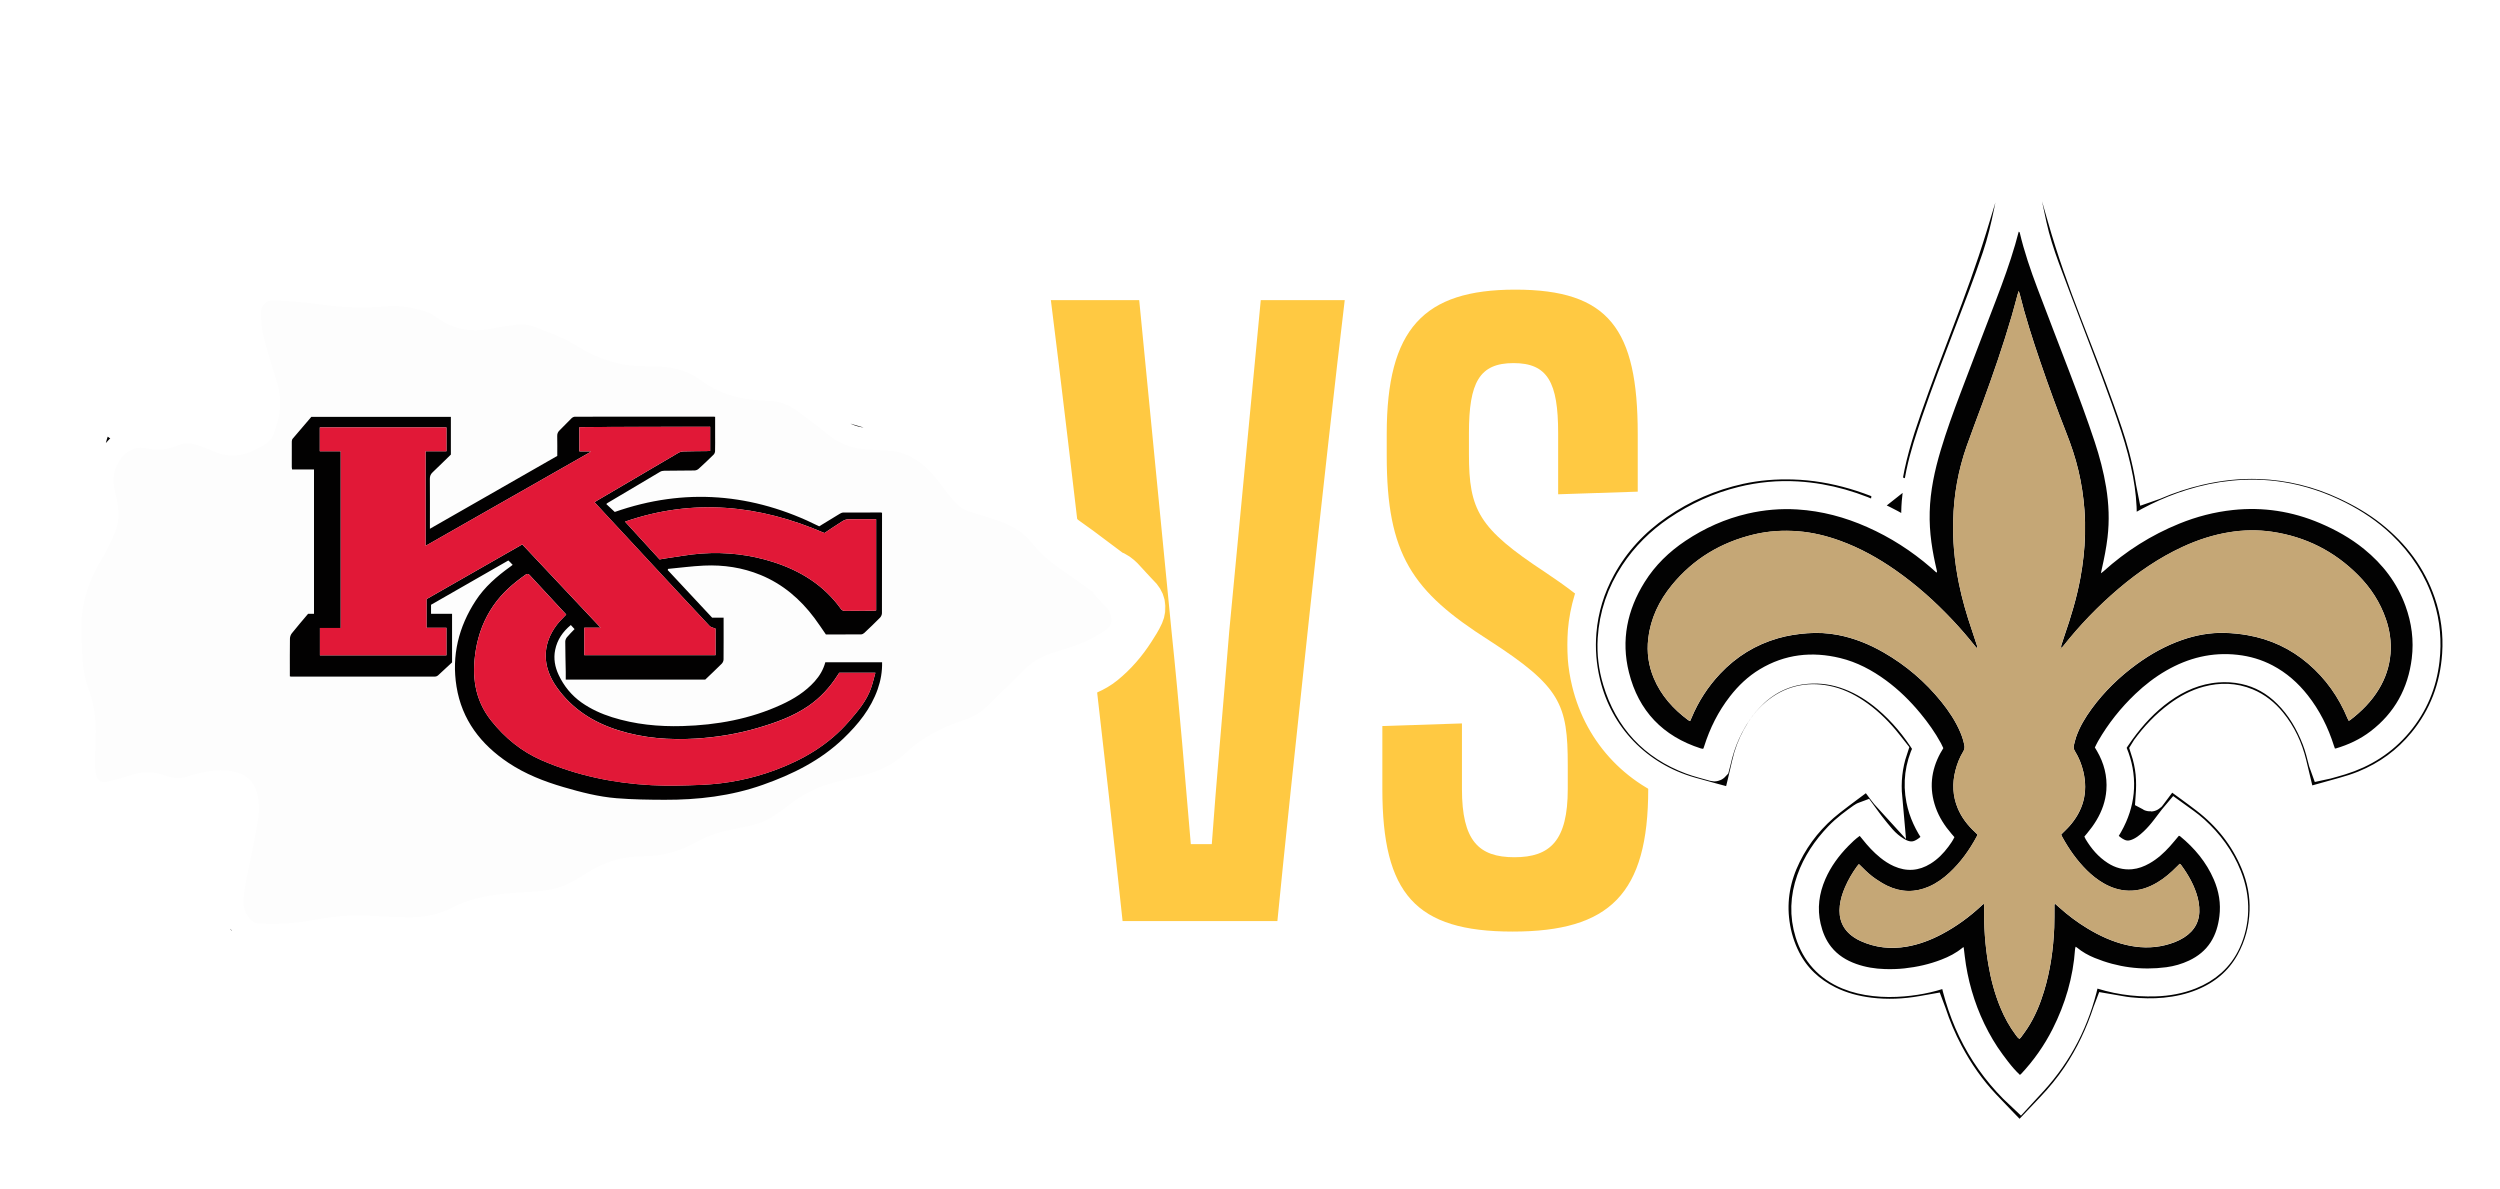 <svg width="656" height="312" viewBox="0 0 656 312" fill="none" xmlns="http://www.w3.org/2000/svg">
<path d="M396.924 244.444C371.451 244.444 362.73 234.576 362.73 207.038V190.514L383.614 189.826V207.038C383.614 220.577 387.974 224.938 397.383 224.938C406.792 224.938 411.382 220.577 411.382 207.038V200.841C411.382 184.777 409.546 180.187 390.728 168.025C370.533 155.173 363.878 145.535 363.878 119.603V113.865C363.878 86.327 373.516 76 397.613 76C422.168 76 429.741 86.327 429.741 113.865V129.012L408.858 129.7V113.636C408.858 100.326 406.104 95.277 397.154 95.277C388.204 95.277 385.45 100.326 385.45 113.636V119.144C385.45 133.831 387.974 138.65 405.415 150.125C427.446 164.812 432.495 174.68 432.495 200.612V207.038C432.495 234.576 422.397 244.444 396.924 244.444Z" fill="#FFC942"/>
<path d="M335.187 241.69H294.567C291.125 208.873 280.569 116.849 275.749 78.754H298.928L307.419 165.73C309.484 185.466 311.09 205.431 312.467 221.495H317.975C319.122 205.431 320.958 185.466 322.565 165.5L330.826 78.754H352.857C348.267 116.849 338.399 208.873 335.187 241.69Z" fill="#FFC942"/>
<g filter="url(#filter0_d_1058_299)">
<mask id="path-3-outside-1_1058_299" maskUnits="userSpaceOnUse" x="411" y="0" width="238" height="297" fill="black">
<rect fill="white" x="411" width="238" height="297"/>
<path d="M495.143 120.255C496.097 113.093 498.176 106.406 500.491 99.776C503.199 92.03 506.111 84.366 509.042 76.703C512.118 68.657 515.087 60.568 517.611 52.329C521.264 40.423 524.863 28.502 528.487 16.586C528.855 15.373 529.228 14.16 529.601 12.947C529.688 12.667 529.795 12.391 529.935 12C530.071 12.377 530.187 12.638 530.269 12.913C533.864 25.187 537.521 37.446 541.024 49.744C543.407 58.113 546.328 66.289 549.467 74.393C552.447 82.076 555.46 89.745 558.226 97.51C559.689 101.622 561.152 105.729 562.276 109.953C563.08 112.982 563.763 116.036 564.228 119.138C564.277 119.467 564.349 119.791 564.432 120.202C564.756 120.09 565.027 120.023 565.284 119.912C569.063 118.273 572.962 116.978 576.974 116.036C582.21 114.804 587.515 114.21 592.892 114.403C600.73 114.683 608.2 116.515 615.307 119.82C619.521 121.782 623.537 124.087 627.185 126.981C634.263 132.596 639.49 139.545 642.445 148.127C644.242 153.35 644.954 158.728 644.576 164.222C643.995 172.761 641.122 180.449 635.658 187.103C631.497 192.167 626.347 195.912 620.272 198.395C618.47 199.13 616.62 199.715 614.745 200.232C611.359 201.159 607.977 202.121 604.596 203.068C604.451 203.107 604.305 203.141 604.087 203.194C603.99 202.928 603.864 202.672 603.797 202.401C603.022 199.173 602.271 195.941 601.476 192.718C600.483 188.678 598.768 184.981 596.114 181.749C594.36 179.608 592.253 177.907 589.671 176.834C586.255 175.414 582.758 175.351 579.226 176.293C576.368 177.057 573.82 178.453 571.461 180.202C568.186 182.628 565.43 185.556 563.032 188.833C562.969 188.92 562.915 189.021 562.809 189.195C563.453 191.166 563.923 193.235 564.136 195.351C564.344 197.434 564.301 199.526 564.151 201.594C564.436 201.749 564.509 201.512 564.601 201.386C565.948 199.599 567.29 197.801 568.632 196.003C568.806 195.767 569.005 195.549 569.223 195.283C569.47 195.453 569.683 195.588 569.886 195.738C572.807 197.883 575.767 199.98 578.645 202.189C584.453 206.649 588.871 212.21 591.696 218.98C593.372 222.991 594.195 227.185 594.05 231.534C593.895 236.231 592.713 240.682 590.436 244.799C587.573 249.969 583.247 253.511 577.792 255.714C574.687 256.971 571.451 257.676 568.113 258.005C564.969 258.314 561.83 258.232 558.701 257.903C557.141 257.739 555.6 257.415 554.05 257.159C553.798 257.116 553.546 257.077 553.236 257.024C553.13 257.299 553.033 257.531 552.955 257.773C550.998 263.721 548.363 269.346 544.86 274.555C542.836 277.57 540.525 280.363 538.025 282.992C535.579 285.567 533.132 288.143 530.686 290.714C530.458 290.955 530.211 291.173 529.945 291.429C529.649 291.134 529.378 290.878 529.121 290.612C526.423 287.814 523.705 285.036 521.036 282.209C517.194 278.135 514.021 273.579 511.401 268.636C509.594 265.234 508.097 261.701 506.9 258.043C506.808 257.763 506.697 257.493 506.571 257.159C505.776 257.299 505.011 257.439 504.246 257.57C499.76 258.348 495.255 258.556 490.72 258.01C486.942 257.551 483.304 256.603 479.893 254.898C475.034 252.467 471.236 248.935 468.751 244.074C467.245 241.126 466.29 237.995 465.835 234.719C464.968 228.5 466.092 222.604 468.853 217.009C471.624 211.389 475.509 206.654 480.445 202.797C483.565 200.357 486.782 198.033 489.955 195.66C490.071 195.573 490.197 195.506 490.362 195.404C491.272 196.491 492.052 197.627 492.886 198.714C493.695 199.773 494.46 200.865 495.38 201.87C494.988 197.564 495.419 193.38 496.795 189.258C496.044 188.311 495.327 187.354 494.557 186.441C492.285 183.739 489.742 181.323 486.787 179.371C484.461 177.835 481.981 176.646 479.215 176.109C474.201 175.138 469.71 176.221 465.796 179.511C463.737 181.241 462.163 183.367 460.889 185.716C459.668 187.958 458.767 190.306 458.21 192.805C457.488 196.042 456.679 199.265 455.904 202.488C455.846 202.739 455.759 202.981 455.662 203.295C455.439 203.266 455.221 203.256 455.017 203.203C451.229 202.179 447.436 201.184 443.662 200.106C429.725 196.134 419.547 185.508 416.2 171.693C415.124 167.262 414.766 162.773 415.149 158.24C415.643 152.326 417.362 146.764 420.206 141.55C423.873 134.828 428.955 129.383 435.243 125.048C441.744 120.564 448.865 117.457 456.592 115.756C461.218 114.741 465.912 114.374 470.645 114.524C476.023 114.693 481.279 115.596 486.433 117.109C489.02 117.868 491.549 118.781 494.034 119.81C494.368 119.95 494.712 120.066 495.167 120.235L495.143 120.255ZM503.088 133.983C502.681 133.751 502.419 133.62 502.177 133.461C499.585 131.75 496.906 130.194 494.121 128.812C487.009 125.295 479.554 123.038 471.59 122.56C466.692 122.265 461.872 122.719 457.12 123.893C450.958 125.411 445.276 128.025 440.039 131.576C435.563 134.611 431.784 138.351 428.805 142.874C425.346 148.131 423.369 153.891 422.996 160.178C422.774 163.903 423.224 167.566 424.3 171.128C427.342 181.227 433.79 188.219 443.716 191.93C445.634 192.645 447.649 193.119 449.621 193.694C449.757 193.732 449.907 193.814 450.086 193.616C450.163 193.322 450.27 192.969 450.348 192.606C450.968 189.833 451.786 187.132 453.002 184.551C454.751 180.835 456.96 177.443 459.944 174.587C463.892 170.809 468.582 168.624 474.046 168.161C477.946 167.827 481.729 168.412 485.382 169.813C488.981 171.195 492.183 173.23 495.114 175.708C499.261 179.217 502.666 183.358 505.529 187.953C505.684 188.204 505.82 188.465 505.965 188.726C505.82 189.021 505.68 189.287 505.554 189.553C503.64 193.636 503.078 197.883 503.945 202.314C504.604 205.668 506.067 208.664 508.014 211.442C508.228 211.742 508.436 212.046 508.664 212.375C507.467 214.027 506.096 215.429 504.28 216.347C502.85 217.072 501.363 217.217 499.813 216.772C499.052 216.555 498.345 216.221 497.672 215.815C496.219 214.941 494.93 213.853 493.811 212.592C492.774 211.418 491.801 210.181 490.832 208.954C490.231 208.195 489.684 207.393 489.112 206.615C488.957 206.673 488.841 206.692 488.758 206.755C486.535 208.335 484.326 209.935 482.427 211.925C479.244 215.264 476.696 219 475.151 223.373C473.523 227.983 473.319 232.641 474.782 237.328C476.42 242.561 479.767 246.248 484.844 248.365C487.106 249.307 489.475 249.824 491.897 250.099C494.397 250.389 496.897 250.384 499.406 250.167C503.684 249.8 507.826 248.886 511.793 247.234C511.987 247.152 512.2 247.132 512.423 247.079C514.83 259.909 520.479 270.921 530.1 279.875C531.258 278.619 532.372 277.416 533.481 276.203C540.287 268.751 544.657 260.044 546.9 250.244C547.147 249.157 547.36 248.065 547.612 246.886C548.285 247.147 548.896 247.398 549.521 247.625C554.719 249.505 560.077 250.341 565.599 250.153C568.767 250.046 571.843 249.5 574.794 248.326C579.066 246.62 582.351 243.827 584.279 239.594C585.451 237.019 586.071 234.298 586.158 231.467C586.255 228.326 585.645 225.306 584.487 222.397C582.603 217.656 579.638 213.679 575.874 210.263C574.319 208.852 572.575 207.697 570.855 206.451C570.632 206.716 570.439 206.934 570.259 207.166C569.576 208.055 568.903 208.949 568.22 209.838C567.266 211.089 566.243 212.278 565.1 213.356C563.792 214.598 562.382 215.694 560.668 216.342C559.05 216.951 557.441 216.965 555.872 216.231C553.924 215.322 552.51 213.805 551.231 212.124C551.483 211.756 551.691 211.447 551.904 211.143C552.888 209.732 553.74 208.243 554.433 206.663C555.629 203.923 556.269 201.072 556.225 198.076C556.182 194.931 555.426 191.954 554.104 189.108C553.997 188.876 553.915 188.634 553.822 188.398C554.627 186.962 555.528 185.638 556.468 184.339C559.461 180.193 562.906 176.477 567.072 173.471C571.456 170.301 576.276 168.238 581.726 167.789C584.133 167.59 586.512 167.745 588.866 168.243C593.27 169.18 597.019 171.326 600.192 174.486C603.642 177.917 606.035 182.019 607.779 186.528C608.549 188.514 609.053 190.582 609.576 192.64C609.629 192.843 609.716 193.041 609.808 193.293C610.08 193.235 610.293 193.206 610.506 193.143C611.766 192.79 613.03 192.452 614.28 192.065C620.253 190.219 625.335 187.001 629.351 182.193C633.362 177.39 635.668 171.848 636.38 165.643C636.937 160.796 636.544 156.037 635.062 151.374C633.095 145.189 629.632 139.946 624.952 135.481C621.629 132.306 617.85 129.784 613.757 127.706C608.922 125.256 603.845 123.531 598.487 122.68C594.331 122.018 590.15 121.931 585.955 122.342C582.215 122.709 578.572 123.483 574.992 124.594C568.767 126.522 563.022 129.441 557.601 133.026C557.301 133.224 557.054 133.529 556.589 133.572C556.521 133.045 556.642 132.548 556.681 132.04C556.782 130.74 556.952 129.436 556.947 128.131C556.937 124.802 556.618 121.501 556.002 118.225C555.285 114.408 554.278 110.663 553.072 106.976C549.903 97.297 546.188 87.821 542.569 78.307C540.593 73.112 538.592 67.932 536.678 62.713C535.327 59.036 534.13 55.306 533.292 51.474C532.333 47.101 531.447 42.718 530.516 38.34C530.284 37.248 530.119 36.137 529.727 34.929C529.611 35.363 529.519 35.648 529.46 35.938C528.617 39.954 527.76 43.965 526.946 47.985C526.132 52.01 525.178 55.992 523.865 59.887C521.53 66.816 518.885 73.629 516.264 80.447C513.401 87.894 510.548 95.35 507.956 102.898C506.406 107.411 504.909 111.943 503.921 116.626C503.214 119.994 502.715 123.381 502.652 126.831C502.608 129.151 502.783 131.451 503.112 133.968L503.088 133.983Z"/>
</mask>
<path d="M495.143 120.255C496.097 113.093 498.176 106.406 500.491 99.776C503.199 92.03 506.111 84.366 509.042 76.703C512.118 68.657 515.087 60.568 517.611 52.329C521.264 40.423 524.863 28.502 528.487 16.586C528.855 15.373 529.228 14.16 529.601 12.947C529.688 12.667 529.795 12.391 529.935 12C530.071 12.377 530.187 12.638 530.269 12.913C533.864 25.187 537.521 37.446 541.024 49.744C543.407 58.113 546.328 66.289 549.467 74.393C552.447 82.076 555.46 89.745 558.226 97.51C559.689 101.622 561.152 105.729 562.276 109.953C563.08 112.982 563.763 116.036 564.228 119.138C564.277 119.467 564.349 119.791 564.432 120.202C564.756 120.09 565.027 120.023 565.284 119.912C569.063 118.273 572.962 116.978 576.974 116.036C582.21 114.804 587.515 114.21 592.892 114.403C600.73 114.683 608.2 116.515 615.307 119.82C619.521 121.782 623.537 124.087 627.185 126.981C634.263 132.596 639.49 139.545 642.445 148.127C644.242 153.35 644.954 158.728 644.576 164.222C643.995 172.761 641.122 180.449 635.658 187.103C631.497 192.167 626.347 195.912 620.272 198.395C618.47 199.13 616.62 199.715 614.745 200.232C611.359 201.159 607.977 202.121 604.596 203.068C604.451 203.107 604.305 203.141 604.087 203.194C603.99 202.928 603.864 202.672 603.797 202.401C603.022 199.173 602.271 195.941 601.476 192.718C600.483 188.678 598.768 184.981 596.114 181.749C594.36 179.608 592.253 177.907 589.671 176.834C586.255 175.414 582.758 175.351 579.226 176.293C576.368 177.057 573.82 178.453 571.461 180.202C568.186 182.628 565.43 185.556 563.032 188.833C562.969 188.92 562.915 189.021 562.809 189.195C563.453 191.166 563.923 193.235 564.136 195.351C564.344 197.434 564.301 199.526 564.151 201.594C564.436 201.749 564.509 201.512 564.601 201.386C565.948 199.599 567.29 197.801 568.632 196.003C568.806 195.767 569.005 195.549 569.223 195.283C569.47 195.453 569.683 195.588 569.886 195.738C572.807 197.883 575.767 199.98 578.645 202.189C584.453 206.649 588.871 212.21 591.696 218.98C593.372 222.991 594.195 227.185 594.05 231.534C593.895 236.231 592.713 240.682 590.436 244.799C587.573 249.969 583.247 253.511 577.792 255.714C574.687 256.971 571.451 257.676 568.113 258.005C564.969 258.314 561.83 258.232 558.701 257.903C557.141 257.739 555.6 257.415 554.05 257.159C553.798 257.116 553.546 257.077 553.236 257.024C553.13 257.299 553.033 257.531 552.955 257.773C550.998 263.721 548.363 269.346 544.86 274.555C542.836 277.57 540.525 280.363 538.025 282.992C535.579 285.567 533.132 288.143 530.686 290.714C530.458 290.955 530.211 291.173 529.945 291.429C529.649 291.134 529.378 290.878 529.121 290.612C526.423 287.814 523.705 285.036 521.036 282.209C517.194 278.135 514.021 273.579 511.401 268.636C509.594 265.234 508.097 261.701 506.9 258.043C506.808 257.763 506.697 257.493 506.571 257.159C505.776 257.299 505.011 257.439 504.246 257.57C499.76 258.348 495.255 258.556 490.72 258.01C486.942 257.551 483.304 256.603 479.893 254.898C475.034 252.467 471.236 248.935 468.751 244.074C467.245 241.126 466.29 237.995 465.835 234.719C464.968 228.5 466.092 222.604 468.853 217.009C471.624 211.389 475.509 206.654 480.445 202.797C483.565 200.357 486.782 198.033 489.955 195.66C490.071 195.573 490.197 195.506 490.362 195.404C491.272 196.491 492.052 197.627 492.886 198.714C493.695 199.773 494.46 200.865 495.38 201.87C494.988 197.564 495.419 193.38 496.795 189.258C496.044 188.311 495.327 187.354 494.557 186.441C492.285 183.739 489.742 181.323 486.787 179.371C484.461 177.835 481.981 176.646 479.215 176.109C474.201 175.138 469.71 176.221 465.796 179.511C463.737 181.241 462.163 183.367 460.889 185.716C459.668 187.958 458.767 190.306 458.21 192.805C457.488 196.042 456.679 199.265 455.904 202.488C455.846 202.739 455.759 202.981 455.662 203.295C455.439 203.266 455.221 203.256 455.017 203.203C451.229 202.179 447.436 201.184 443.662 200.106C429.725 196.134 419.547 185.508 416.2 171.693C415.124 167.262 414.766 162.773 415.149 158.24C415.643 152.326 417.362 146.764 420.206 141.55C423.873 134.828 428.955 129.383 435.243 125.048C441.744 120.564 448.865 117.457 456.592 115.756C461.218 114.741 465.912 114.374 470.645 114.524C476.023 114.693 481.279 115.596 486.433 117.109C489.02 117.868 491.549 118.781 494.034 119.81C494.368 119.95 494.712 120.066 495.167 120.235L495.143 120.255ZM503.088 133.983C502.681 133.751 502.419 133.62 502.177 133.461C499.585 131.75 496.906 130.194 494.121 128.812C487.009 125.295 479.554 123.038 471.59 122.56C466.692 122.265 461.872 122.719 457.12 123.893C450.958 125.411 445.276 128.025 440.039 131.576C435.563 134.611 431.784 138.351 428.805 142.874C425.346 148.131 423.369 153.891 422.996 160.178C422.774 163.903 423.224 167.566 424.3 171.128C427.342 181.227 433.79 188.219 443.716 191.93C445.634 192.645 447.649 193.119 449.621 193.694C449.757 193.732 449.907 193.814 450.086 193.616C450.163 193.322 450.27 192.969 450.348 192.606C450.968 189.833 451.786 187.132 453.002 184.551C454.751 180.835 456.96 177.443 459.944 174.587C463.892 170.809 468.582 168.624 474.046 168.161C477.946 167.827 481.729 168.412 485.382 169.813C488.981 171.195 492.183 173.23 495.114 175.708C499.261 179.217 502.666 183.358 505.529 187.953C505.684 188.204 505.82 188.465 505.965 188.726C505.82 189.021 505.68 189.287 505.554 189.553C503.64 193.636 503.078 197.883 503.945 202.314C504.604 205.668 506.067 208.664 508.014 211.442C508.228 211.742 508.436 212.046 508.664 212.375C507.467 214.027 506.096 215.429 504.28 216.347C502.85 217.072 501.363 217.217 499.813 216.772C499.052 216.555 498.345 216.221 497.672 215.815C496.219 214.941 494.93 213.853 493.811 212.592C492.774 211.418 491.801 210.181 490.832 208.954C490.231 208.195 489.684 207.393 489.112 206.615C488.957 206.673 488.841 206.692 488.758 206.755C486.535 208.335 484.326 209.935 482.427 211.925C479.244 215.264 476.696 219 475.151 223.373C473.523 227.983 473.319 232.641 474.782 237.328C476.42 242.561 479.767 246.248 484.844 248.365C487.106 249.307 489.475 249.824 491.897 250.099C494.397 250.389 496.897 250.384 499.406 250.167C503.684 249.8 507.826 248.886 511.793 247.234C511.987 247.152 512.2 247.132 512.423 247.079C514.83 259.909 520.479 270.921 530.1 279.875C531.258 278.619 532.372 277.416 533.481 276.203C540.287 268.751 544.657 260.044 546.9 250.244C547.147 249.157 547.36 248.065 547.612 246.886C548.285 247.147 548.896 247.398 549.521 247.625C554.719 249.505 560.077 250.341 565.599 250.153C568.767 250.046 571.843 249.5 574.794 248.326C579.066 246.62 582.351 243.827 584.279 239.594C585.451 237.019 586.071 234.298 586.158 231.467C586.255 228.326 585.645 225.306 584.487 222.397C582.603 217.656 579.638 213.679 575.874 210.263C574.319 208.852 572.575 207.697 570.855 206.451C570.632 206.716 570.439 206.934 570.259 207.166C569.576 208.055 568.903 208.949 568.22 209.838C567.266 211.089 566.243 212.278 565.1 213.356C563.792 214.598 562.382 215.694 560.668 216.342C559.05 216.951 557.441 216.965 555.872 216.231C553.924 215.322 552.51 213.805 551.231 212.124C551.483 211.756 551.691 211.447 551.904 211.143C552.888 209.732 553.74 208.243 554.433 206.663C555.629 203.923 556.269 201.072 556.225 198.076C556.182 194.931 555.426 191.954 554.104 189.108C553.997 188.876 553.915 188.634 553.822 188.398C554.627 186.962 555.528 185.638 556.468 184.339C559.461 180.193 562.906 176.477 567.072 173.471C571.456 170.301 576.276 168.238 581.726 167.789C584.133 167.59 586.512 167.745 588.866 168.243C593.27 169.18 597.019 171.326 600.192 174.486C603.642 177.917 606.035 182.019 607.779 186.528C608.549 188.514 609.053 190.582 609.576 192.64C609.629 192.843 609.716 193.041 609.808 193.293C610.08 193.235 610.293 193.206 610.506 193.143C611.766 192.79 613.03 192.452 614.28 192.065C620.253 190.219 625.335 187.001 629.351 182.193C633.362 177.39 635.668 171.848 636.38 165.643C636.937 160.796 636.544 156.037 635.062 151.374C633.095 145.189 629.632 139.946 624.952 135.481C621.629 132.306 617.85 129.784 613.757 127.706C608.922 125.256 603.845 123.531 598.487 122.68C594.331 122.018 590.15 121.931 585.955 122.342C582.215 122.709 578.572 123.483 574.992 124.594C568.767 126.522 563.022 129.441 557.601 133.026C557.301 133.224 557.054 133.529 556.589 133.572C556.521 133.045 556.642 132.548 556.681 132.04C556.782 130.74 556.952 129.436 556.947 128.131C556.937 124.802 556.618 121.501 556.002 118.225C555.285 114.408 554.278 110.663 553.072 106.976C549.903 97.297 546.188 87.821 542.569 78.307C540.593 73.112 538.592 67.932 536.678 62.713C535.327 59.036 534.13 55.306 533.292 51.474C532.333 47.101 531.447 42.718 530.516 38.34C530.284 37.248 530.119 36.137 529.727 34.929C529.611 35.363 529.519 35.648 529.46 35.938C528.617 39.954 527.76 43.965 526.946 47.985C526.132 52.01 525.178 55.992 523.865 59.887C521.53 66.816 518.885 73.629 516.264 80.447C513.401 87.894 510.548 95.35 507.956 102.898C506.406 107.411 504.909 111.943 503.921 116.626C503.214 119.994 502.715 123.381 502.652 126.831C502.608 129.151 502.783 131.451 503.112 133.968L503.088 133.983Z" fill="#020202"/>
<path d="M495.143 120.255C496.097 113.093 498.176 106.406 500.491 99.776C503.199 92.03 506.111 84.366 509.042 76.703C512.118 68.657 515.087 60.568 517.611 52.329C521.264 40.423 524.863 28.502 528.487 16.586C528.855 15.373 529.228 14.16 529.601 12.947C529.688 12.667 529.795 12.391 529.935 12C530.071 12.377 530.187 12.638 530.269 12.913C533.864 25.187 537.521 37.446 541.024 49.744C543.407 58.113 546.328 66.289 549.467 74.393C552.447 82.076 555.46 89.745 558.226 97.51C559.689 101.622 561.152 105.729 562.276 109.953C563.08 112.982 563.763 116.036 564.228 119.138C564.277 119.467 564.349 119.791 564.432 120.202C564.756 120.09 565.027 120.023 565.284 119.912C569.063 118.273 572.962 116.978 576.974 116.036C582.21 114.804 587.515 114.21 592.892 114.403C600.73 114.683 608.2 116.515 615.307 119.82C619.521 121.782 623.537 124.087 627.185 126.981C634.263 132.596 639.49 139.545 642.445 148.127C644.242 153.35 644.954 158.728 644.576 164.222C643.995 172.761 641.122 180.449 635.658 187.103C631.497 192.167 626.347 195.912 620.272 198.395C618.47 199.13 616.62 199.715 614.745 200.232C611.359 201.159 607.977 202.121 604.596 203.068C604.451 203.107 604.305 203.141 604.087 203.194C603.99 202.928 603.864 202.672 603.797 202.401C603.022 199.173 602.271 195.941 601.476 192.718C600.483 188.678 598.768 184.981 596.114 181.749C594.36 179.608 592.253 177.907 589.671 176.834C586.255 175.414 582.758 175.351 579.226 176.293C576.368 177.057 573.82 178.453 571.461 180.202C568.186 182.628 565.43 185.556 563.032 188.833C562.969 188.92 562.915 189.021 562.809 189.195C563.453 191.166 563.923 193.235 564.136 195.351C564.344 197.434 564.301 199.526 564.151 201.594C564.436 201.749 564.509 201.512 564.601 201.386C565.948 199.599 567.29 197.801 568.632 196.003C568.806 195.767 569.005 195.549 569.223 195.283C569.47 195.453 569.683 195.588 569.886 195.738C572.807 197.883 575.767 199.98 578.645 202.189C584.453 206.649 588.871 212.21 591.696 218.98C593.372 222.991 594.195 227.185 594.05 231.534C593.895 236.231 592.713 240.682 590.436 244.799C587.573 249.969 583.247 253.511 577.792 255.714C574.687 256.971 571.451 257.676 568.113 258.005C564.969 258.314 561.83 258.232 558.701 257.903C557.141 257.739 555.6 257.415 554.05 257.159C553.798 257.116 553.546 257.077 553.236 257.024C553.13 257.299 553.033 257.531 552.955 257.773C550.998 263.721 548.363 269.346 544.86 274.555C542.836 277.57 540.525 280.363 538.025 282.992C535.579 285.567 533.132 288.143 530.686 290.714C530.458 290.955 530.211 291.173 529.945 291.429C529.649 291.134 529.378 290.878 529.121 290.612C526.423 287.814 523.705 285.036 521.036 282.209C517.194 278.135 514.021 273.579 511.401 268.636C509.594 265.234 508.097 261.701 506.9 258.043C506.808 257.763 506.697 257.493 506.571 257.159C505.776 257.299 505.011 257.439 504.246 257.57C499.76 258.348 495.255 258.556 490.72 258.01C486.942 257.551 483.304 256.603 479.893 254.898C475.034 252.467 471.236 248.935 468.751 244.074C467.245 241.126 466.29 237.995 465.835 234.719C464.968 228.5 466.092 222.604 468.853 217.009C471.624 211.389 475.509 206.654 480.445 202.797C483.565 200.357 486.782 198.033 489.955 195.66C490.071 195.573 490.197 195.506 490.362 195.404C491.272 196.491 492.052 197.627 492.886 198.714C493.695 199.773 494.46 200.865 495.38 201.87C494.988 197.564 495.419 193.38 496.795 189.258C496.044 188.311 495.327 187.354 494.557 186.441C492.285 183.739 489.742 181.323 486.787 179.371C484.461 177.835 481.981 176.646 479.215 176.109C474.201 175.138 469.71 176.221 465.796 179.511C463.737 181.241 462.163 183.367 460.889 185.716C459.668 187.958 458.767 190.306 458.21 192.805C457.488 196.042 456.679 199.265 455.904 202.488C455.846 202.739 455.759 202.981 455.662 203.295C455.439 203.266 455.221 203.256 455.017 203.203C451.229 202.179 447.436 201.184 443.662 200.106C429.725 196.134 419.547 185.508 416.2 171.693C415.124 167.262 414.766 162.773 415.149 158.24C415.643 152.326 417.362 146.764 420.206 141.55C423.873 134.828 428.955 129.383 435.243 125.048C441.744 120.564 448.865 117.457 456.592 115.756C461.218 114.741 465.912 114.374 470.645 114.524C476.023 114.693 481.279 115.596 486.433 117.109C489.02 117.868 491.549 118.781 494.034 119.81C494.368 119.95 494.712 120.066 495.167 120.235L495.143 120.255ZM503.088 133.983C502.681 133.751 502.419 133.62 502.177 133.461C499.585 131.75 496.906 130.194 494.121 128.812C487.009 125.295 479.554 123.038 471.59 122.56C466.692 122.265 461.872 122.719 457.12 123.893C450.958 125.411 445.276 128.025 440.039 131.576C435.563 134.611 431.784 138.351 428.805 142.874C425.346 148.131 423.369 153.891 422.996 160.178C422.774 163.903 423.224 167.566 424.3 171.128C427.342 181.227 433.79 188.219 443.716 191.93C445.634 192.645 447.649 193.119 449.621 193.694C449.757 193.732 449.907 193.814 450.086 193.616C450.163 193.322 450.27 192.969 450.348 192.606C450.968 189.833 451.786 187.132 453.002 184.551C454.751 180.835 456.96 177.443 459.944 174.587C463.892 170.809 468.582 168.624 474.046 168.161C477.946 167.827 481.729 168.412 485.382 169.813C488.981 171.195 492.183 173.23 495.114 175.708C499.261 179.217 502.666 183.358 505.529 187.953C505.684 188.204 505.82 188.465 505.965 188.726C505.82 189.021 505.68 189.287 505.554 189.553C503.64 193.636 503.078 197.883 503.945 202.314C504.604 205.668 506.067 208.664 508.014 211.442C508.228 211.742 508.436 212.046 508.664 212.375C507.467 214.027 506.096 215.429 504.28 216.347C502.85 217.072 501.363 217.217 499.813 216.772C499.052 216.555 498.345 216.221 497.672 215.815C496.219 214.941 494.93 213.853 493.811 212.592C492.774 211.418 491.801 210.181 490.832 208.954C490.231 208.195 489.684 207.393 489.112 206.615C488.957 206.673 488.841 206.692 488.758 206.755C486.535 208.335 484.326 209.935 482.427 211.925C479.244 215.264 476.696 219 475.151 223.373C473.523 227.983 473.319 232.641 474.782 237.328C476.42 242.561 479.767 246.248 484.844 248.365C487.106 249.307 489.475 249.824 491.897 250.099C494.397 250.389 496.897 250.384 499.406 250.167C503.684 249.8 507.826 248.886 511.793 247.234C511.987 247.152 512.2 247.132 512.423 247.079C514.83 259.909 520.479 270.921 530.1 279.875C531.258 278.619 532.372 277.416 533.481 276.203C540.287 268.751 544.657 260.044 546.9 250.244C547.147 249.157 547.36 248.065 547.612 246.886C548.285 247.147 548.896 247.398 549.521 247.625C554.719 249.505 560.077 250.341 565.599 250.153C568.767 250.046 571.843 249.5 574.794 248.326C579.066 246.62 582.351 243.827 584.279 239.594C585.451 237.019 586.071 234.298 586.158 231.467C586.255 228.326 585.645 225.306 584.487 222.397C582.603 217.656 579.638 213.679 575.874 210.263C574.319 208.852 572.575 207.697 570.855 206.451C570.632 206.716 570.439 206.934 570.259 207.166C569.576 208.055 568.903 208.949 568.22 209.838C567.266 211.089 566.243 212.278 565.1 213.356C563.792 214.598 562.382 215.694 560.668 216.342C559.05 216.951 557.441 216.965 555.872 216.231C553.924 215.322 552.51 213.805 551.231 212.124C551.483 211.756 551.691 211.447 551.904 211.143C552.888 209.732 553.74 208.243 554.433 206.663C555.629 203.923 556.269 201.072 556.225 198.076C556.182 194.931 555.426 191.954 554.104 189.108C553.997 188.876 553.915 188.634 553.822 188.398C554.627 186.962 555.528 185.638 556.468 184.339C559.461 180.193 562.906 176.477 567.072 173.471C571.456 170.301 576.276 168.238 581.726 167.789C584.133 167.59 586.512 167.745 588.866 168.243C593.27 169.18 597.019 171.326 600.192 174.486C603.642 177.917 606.035 182.019 607.779 186.528C608.549 188.514 609.053 190.582 609.576 192.64C609.629 192.843 609.716 193.041 609.808 193.293C610.08 193.235 610.293 193.206 610.506 193.143C611.766 192.79 613.03 192.452 614.28 192.065C620.253 190.219 625.335 187.001 629.351 182.193C633.362 177.39 635.668 171.848 636.38 165.643C636.937 160.796 636.544 156.037 635.062 151.374C633.095 145.189 629.632 139.946 624.952 135.481C621.629 132.306 617.85 129.784 613.757 127.706C608.922 125.256 603.845 123.531 598.487 122.68C594.331 122.018 590.15 121.931 585.955 122.342C582.215 122.709 578.572 123.483 574.992 124.594C568.767 126.522 563.022 129.441 557.601 133.026C557.301 133.224 557.054 133.529 556.589 133.572C556.521 133.045 556.642 132.548 556.681 132.04C556.782 130.74 556.952 129.436 556.947 128.131C556.937 124.802 556.618 121.501 556.002 118.225C555.285 114.408 554.278 110.663 553.072 106.976C549.903 97.297 546.188 87.821 542.569 78.307C540.593 73.112 538.592 67.932 536.678 62.713C535.327 59.036 534.13 55.306 533.292 51.474C532.333 47.101 531.447 42.718 530.516 38.34C530.284 37.248 530.119 36.137 529.727 34.929C529.611 35.363 529.519 35.648 529.46 35.938C528.617 39.954 527.76 43.965 526.946 47.985C526.132 52.01 525.178 55.992 523.865 59.887C521.53 66.816 518.885 73.629 516.264 80.447C513.401 87.894 510.548 95.35 507.956 102.898C506.406 107.411 504.909 111.943 503.921 116.626C503.214 119.994 502.715 123.381 502.652 126.831C502.608 129.151 502.783 131.451 503.112 133.968L503.088 133.983Z" stroke="white" stroke-width="7.53" mask="url(#path-3-outside-1_1058_299)"/>
<path d="M503.088 133.983C502.758 131.465 502.589 129.165 502.628 126.846C502.691 123.4 503.19 120.008 503.897 116.64C504.88 111.958 506.382 107.43 507.932 102.912C510.524 95.364 513.377 87.913 516.24 80.462C518.861 73.639 521.506 66.826 523.841 59.901C525.154 56.002 526.108 52.025 526.922 47.999C527.736 43.979 528.593 39.968 529.436 35.953C529.499 35.663 529.586 35.378 529.703 34.943C530.095 36.146 530.255 37.258 530.492 38.355C531.427 42.732 532.314 47.12 533.268 51.488C534.106 55.32 535.308 59.051 536.654 62.728C538.568 67.942 540.568 73.127 542.545 78.321C546.164 87.836 549.879 97.312 553.047 106.99C554.254 110.677 555.261 114.422 555.978 118.24C556.594 121.516 556.913 124.816 556.923 128.146C556.923 129.445 556.758 130.75 556.656 132.055C556.618 132.557 556.497 133.06 556.564 133.587C557.03 133.543 557.277 133.239 557.577 133.04C562.998 129.455 568.738 126.536 574.968 124.608C578.548 123.497 582.196 122.724 585.931 122.357C590.126 121.946 594.307 122.033 598.463 122.695C603.821 123.545 608.898 125.27 613.732 127.72C617.826 129.793 621.604 132.32 624.928 135.495C629.607 139.96 633.071 145.203 635.038 151.388C636.52 156.051 636.913 160.811 636.355 165.657C635.643 171.862 633.337 177.404 629.326 182.208C625.31 187.016 620.229 190.234 614.256 192.08C613.006 192.466 611.741 192.805 610.482 193.157C610.274 193.215 610.056 193.249 609.784 193.307C609.692 193.056 609.605 192.858 609.552 192.655C609.033 190.596 608.525 188.528 607.755 186.542C606.011 182.038 603.613 177.936 600.168 174.5C596.995 171.34 593.246 169.195 588.842 168.257C586.488 167.755 584.109 167.6 581.702 167.803C576.247 168.252 571.432 170.316 567.048 173.486C562.881 176.496 559.442 180.212 556.443 184.353C555.504 185.653 554.603 186.982 553.798 188.412C553.89 188.649 553.973 188.89 554.079 189.122C555.402 191.969 556.158 194.945 556.201 198.091C556.245 201.087 555.605 203.938 554.409 206.678C553.721 208.258 552.868 209.741 551.88 211.157C551.667 211.461 551.458 211.771 551.207 212.138C552.49 213.82 553.9 215.337 555.847 216.245C557.417 216.98 559.03 216.965 560.643 216.356C562.358 215.709 563.768 214.612 565.076 213.37C566.219 212.288 567.241 211.099 568.196 209.852C568.874 208.963 569.552 208.069 570.235 207.18C570.414 206.948 570.613 206.731 570.831 206.465C572.551 207.707 574.295 208.867 575.85 210.278C579.614 213.689 582.579 217.671 584.463 222.411C585.621 225.325 586.231 228.345 586.134 231.481C586.047 234.308 585.427 237.033 584.255 239.609C582.331 243.837 579.042 246.635 574.769 248.34C571.819 249.515 568.743 250.061 565.575 250.167C560.048 250.355 554.69 249.519 549.497 247.64C548.872 247.413 548.261 247.161 547.588 246.9C547.341 248.079 547.128 249.172 546.876 250.259C544.633 260.058 540.263 268.766 533.457 276.217C532.352 277.43 531.233 278.633 530.076 279.89C520.45 270.936 514.801 259.923 512.399 247.094C512.176 247.147 511.958 247.171 511.769 247.248C507.801 248.901 503.659 249.814 499.382 250.181C496.873 250.399 494.373 250.404 491.873 250.114C489.451 249.834 487.082 249.321 484.82 248.379C479.738 246.263 476.391 242.576 474.758 237.342C473.29 232.65 473.494 227.997 475.126 223.387C476.672 219.019 479.22 215.279 482.403 211.94C484.297 209.949 486.506 208.354 488.734 206.769C488.821 206.707 488.933 206.687 489.088 206.629C489.659 207.412 490.207 208.209 490.807 208.968C491.781 210.2 492.75 211.432 493.787 212.607C494.906 213.873 496.19 214.955 497.648 215.83C498.321 216.236 499.028 216.564 499.789 216.786C501.334 217.231 502.821 217.086 504.255 216.361C506.072 215.443 507.438 214.042 508.639 212.389C508.412 212.061 508.199 211.756 507.99 211.457C506.043 208.673 504.575 205.682 503.921 202.329C503.049 197.898 503.611 193.645 505.529 189.567C505.655 189.301 505.791 189.035 505.941 188.741C505.796 188.48 505.66 188.219 505.505 187.968C502.637 183.372 499.237 179.231 495.09 175.723C492.159 173.244 488.957 171.205 485.358 169.828C481.7 168.426 477.922 167.842 474.022 168.175C468.562 168.639 463.868 170.823 459.92 174.602C456.936 177.458 454.732 180.85 452.978 184.566C451.762 187.146 450.943 189.847 450.323 192.621C450.241 192.983 450.139 193.336 450.062 193.631C449.878 193.829 449.727 193.752 449.597 193.708C447.625 193.128 445.615 192.66 443.691 191.944C433.765 188.233 427.318 181.246 424.275 171.142C423.205 167.581 422.754 163.918 422.972 160.192C423.345 153.906 425.322 148.146 428.781 142.888C431.755 138.365 435.538 134.625 440.015 131.591C445.256 128.034 450.934 125.425 457.096 123.908C461.848 122.738 466.668 122.279 471.566 122.574C479.53 123.052 486.985 125.309 494.097 128.827C496.882 130.204 499.561 131.76 502.153 133.475C502.395 133.635 502.657 133.765 503.064 133.997L503.088 133.983ZM612.671 188.847C612.817 188.847 612.89 188.861 612.953 188.847C616.247 187.881 619.313 186.441 622.05 184.358C628.391 179.521 631.908 173.06 632.877 165.213C633.459 160.506 632.843 155.906 631.225 151.446C629.036 145.43 625.291 140.525 620.345 136.515C616.838 133.669 612.928 131.489 608.782 129.726C601.471 126.619 593.866 125.444 585.96 126.28C581.096 126.797 576.402 128.02 571.877 129.861C564.495 132.862 557.863 137.056 551.957 142.396C551.802 142.536 551.623 142.652 551.308 142.893C551.41 142.386 551.468 142.062 551.546 141.738C552.166 139.008 552.713 136.268 553.043 133.485C553.566 129.073 553.387 124.691 552.679 120.322C552.02 116.268 550.969 112.301 549.681 108.401C547.69 102.385 545.485 96.442 543.223 90.518C540.379 83.061 537.483 75.625 534.668 68.159C532.851 63.342 531.175 58.476 529.998 53.455C529.979 53.383 529.858 53.329 529.741 53.237C529.422 54.402 529.136 55.514 528.816 56.615C527.402 61.491 525.662 66.255 523.86 70.991C520.731 79.215 517.558 87.42 514.448 95.654C512.592 100.573 510.79 105.512 509.284 110.552C507.695 115.857 506.527 121.24 506.382 126.807C506.309 129.465 506.469 132.103 506.828 134.737C507.167 137.215 507.656 139.665 508.233 142.096C508.276 142.275 508.402 142.497 508.155 142.705C507.642 142.246 507.147 141.796 506.644 141.361C501.601 137.013 496.049 133.451 489.96 130.75C484.137 128.17 478.072 126.536 471.687 126.135C467.279 125.86 462.938 126.237 458.651 127.223C452.755 128.576 447.325 131.011 442.306 134.364C437.995 137.244 434.332 140.791 431.581 145.198C427.003 152.533 425.351 160.458 427.463 168.895C429.987 178.999 436.367 185.648 446.327 188.842C446.525 188.905 446.743 188.915 446.918 188.944C446.99 188.852 447.02 188.823 447.034 188.789C447.097 188.615 447.16 188.441 447.213 188.262C448.705 183.522 450.9 179.134 453.957 175.201C456.151 172.374 458.714 169.929 461.795 168.074C468.393 164.102 475.465 163.328 482.877 165.121C487.305 166.194 491.248 168.296 494.896 170.973C498.292 173.466 501.271 176.395 503.945 179.637C505.97 182.092 507.811 184.677 509.332 187.475C509.56 187.895 509.754 188.34 509.957 188.765C509.817 189.006 509.705 189.2 509.594 189.393C509.463 189.62 509.318 189.838 509.192 190.065C506.707 194.636 506.208 199.386 507.942 204.324C508.857 206.929 510.345 209.2 512.142 211.283C512.384 211.563 512.626 211.838 512.869 212.119C512.437 213.046 511.88 213.839 511.299 214.617C509.996 216.371 508.489 217.917 506.619 219.077C503.529 220.995 500.312 221.232 496.984 219.744C495.681 219.159 494.489 218.391 493.385 217.487C491.636 216.066 490.12 214.419 488.724 212.655C488.497 212.365 488.259 212.085 488.022 211.795C486.888 212.607 485.944 213.515 485.028 214.448C482.524 217.004 480.431 219.85 478.997 223.146C477.355 226.915 476.827 230.809 477.762 234.844C478.27 237.048 479.108 239.111 480.528 240.904C482.252 243.078 484.519 244.48 487.106 245.393C489.524 246.248 492.028 246.664 494.586 246.736C496.306 246.784 498.026 246.746 499.74 246.562C503.068 246.2 506.304 245.475 509.424 244.267C511.42 243.494 513.319 242.547 514.966 241.15C515.044 241.083 515.155 241.058 515.296 240.986C515.494 242.561 515.644 244.107 515.896 245.639C516.143 247.147 516.439 248.65 516.802 250.133C517.175 251.65 517.611 253.158 518.105 254.642C518.599 256.125 519.156 257.594 519.777 259.029C520.397 260.464 521.08 261.88 521.821 263.257C522.543 264.605 523.327 265.925 524.17 267.2C525.033 268.51 525.968 269.771 526.932 271.008C527.886 272.24 528.898 273.429 530.051 274.507C530.192 274.395 530.289 274.342 530.361 274.265C533.675 270.723 536.446 266.799 538.631 262.47C541.964 255.864 544.013 248.896 544.526 241.503C544.541 241.305 544.618 241.112 544.676 240.87C544.841 240.976 544.943 241.029 545.025 241.097C546.42 242.252 547.985 243.127 549.652 243.808C555.697 246.282 561.971 247.113 568.452 246.258C570.536 245.982 572.546 245.402 574.455 244.499C576.77 243.402 578.708 241.865 580.103 239.701C581.445 237.618 582.094 235.289 582.399 232.863C582.816 229.529 582.264 226.32 580.936 223.242C578.969 218.686 575.874 214.999 572.066 211.867C571.989 211.805 571.863 211.8 571.761 211.766C570.981 212.689 570.23 213.621 569.431 214.511C567.852 216.269 566.113 217.85 564.034 219.019C562.62 219.816 561.128 220.386 559.5 220.541C557.175 220.759 555.053 220.164 553.106 218.908C550.63 217.313 548.784 215.134 547.288 212.64C547.162 212.428 547.07 212.191 546.968 211.974C547.249 211.64 547.486 211.35 547.724 211.065C548.62 210.007 549.424 208.891 550.136 207.702C551.599 205.262 552.524 202.643 552.737 199.801C553.014 196.119 552.127 192.698 550.272 189.514C550.102 189.224 549.928 188.944 549.719 188.596C550 188.04 550.257 187.465 550.572 186.919C553.222 182.324 556.492 178.216 560.329 174.558C562.799 172.205 565.483 170.122 568.448 168.417C574.251 165.073 580.457 163.522 587.171 164.28C590.402 164.643 593.464 165.542 596.346 167.054C600.013 168.982 603.046 171.659 605.594 174.901C608.723 178.883 610.942 183.333 612.454 188.146C612.526 188.383 612.623 188.615 612.701 188.832L612.671 188.847Z" fill="white"/>
<path d="M612.672 188.847C612.594 188.629 612.497 188.398 612.425 188.161C610.908 183.348 608.69 178.893 605.565 174.916C603.017 171.673 599.984 168.996 596.317 167.068C593.44 165.556 590.373 164.657 587.142 164.295C580.428 163.536 574.222 165.087 568.419 168.431C565.454 170.137 562.77 172.219 560.3 174.573C556.458 178.231 553.193 182.338 550.543 186.933C550.228 187.479 549.971 188.054 549.69 188.61C549.899 188.953 550.073 189.238 550.243 189.528C552.098 192.708 552.985 196.134 552.709 199.816C552.495 202.657 551.57 205.276 550.107 207.716C549.395 208.905 548.586 210.021 547.695 211.08C547.452 211.365 547.215 211.65 546.939 211.988C547.041 212.206 547.133 212.442 547.259 212.655C548.756 215.153 550.601 217.332 553.077 218.922C555.024 220.179 557.146 220.773 559.471 220.555C561.104 220.401 562.591 219.831 564.005 219.033C566.084 217.864 567.823 216.284 569.402 214.525C570.201 213.636 570.947 212.708 571.732 211.78C571.834 211.814 571.96 211.819 572.037 211.882C575.85 215.008 578.941 218.695 580.907 223.257C582.235 226.335 582.787 229.543 582.37 232.877C582.07 235.303 581.416 237.632 580.074 239.715C578.679 241.88 576.736 243.416 574.426 244.513C572.517 245.417 570.507 245.997 568.424 246.272C561.942 247.127 555.668 246.296 549.623 243.822C547.956 243.141 546.391 242.266 544.996 241.111C544.914 241.044 544.812 240.991 544.648 240.884C544.589 241.126 544.512 241.319 544.497 241.517C543.984 248.915 541.935 255.883 538.602 262.484C536.417 266.809 533.646 270.737 530.333 274.279C530.26 274.357 530.163 274.41 530.022 274.521C528.87 273.443 527.857 272.255 526.903 271.022C525.944 269.785 525.009 268.519 524.141 267.215C523.299 265.939 522.514 264.62 521.792 263.272C521.051 261.895 520.368 260.479 519.748 259.044C519.128 257.608 518.57 256.139 518.076 254.656C517.582 253.172 517.146 251.665 516.773 250.148C516.41 248.664 516.114 247.161 515.867 245.654C515.62 244.122 515.465 242.576 515.267 241C515.121 241.068 515.015 241.097 514.937 241.165C513.29 242.561 511.391 243.508 509.395 244.281C506.276 245.489 503.04 246.214 499.711 246.577C497.992 246.765 496.277 246.804 494.557 246.751C491.999 246.678 489.495 246.262 487.077 245.407C484.491 244.489 482.223 243.093 480.499 240.918C479.079 239.125 478.241 237.062 477.733 234.859C476.798 230.819 477.331 226.929 478.968 223.16C480.402 219.864 482.495 217.023 484.999 214.462C485.915 213.525 486.855 212.621 487.993 211.809C488.23 212.099 488.468 212.379 488.695 212.669C490.091 214.433 491.602 216.081 493.356 217.502C494.465 218.4 495.652 219.173 496.955 219.758C500.283 221.246 503.5 221.01 506.59 219.091C508.46 217.932 509.967 216.385 511.27 214.631C511.851 213.853 512.404 213.061 512.84 212.133C512.597 211.853 512.355 211.577 512.113 211.297C510.316 209.214 508.829 206.943 507.913 204.339C506.179 199.405 506.678 194.655 509.163 190.079C509.289 189.852 509.429 189.63 509.565 189.407C509.676 189.214 509.788 189.026 509.928 188.779C509.725 188.359 509.536 187.914 509.303 187.489C507.782 184.691 505.941 182.106 503.916 179.651C501.242 176.409 498.263 173.481 494.867 170.987C491.219 168.31 487.276 166.208 482.848 165.136C475.441 163.343 468.369 164.116 461.766 168.088C458.685 169.944 456.122 172.389 453.928 175.215C450.871 179.154 448.681 183.536 447.184 188.277C447.126 188.455 447.068 188.629 447.005 188.803C446.995 188.837 446.962 188.861 446.889 188.958C446.719 188.929 446.501 188.919 446.298 188.857C436.338 185.667 429.958 179.013 427.434 168.909C425.327 160.473 426.974 152.548 431.552 145.213C434.303 140.801 437.966 137.254 442.277 134.379C447.296 131.03 452.726 128.595 458.622 127.237C462.914 126.251 467.25 125.874 471.658 126.15C478.048 126.551 484.113 128.184 489.931 130.764C496.02 133.461 501.572 137.027 506.615 141.376C507.118 141.811 507.613 142.265 508.126 142.719C508.373 142.511 508.247 142.289 508.204 142.11C507.627 139.675 507.138 137.23 506.799 134.751C506.44 132.117 506.28 129.479 506.353 126.821C506.498 121.255 507.666 115.872 509.255 110.566C510.761 105.526 512.564 100.588 514.419 95.669C517.524 87.435 520.702 79.23 523.831 71.005C525.634 66.265 527.373 61.5 528.787 56.63C529.107 55.528 529.398 54.412 529.712 53.252C529.829 53.349 529.95 53.397 529.969 53.469C531.146 58.49 532.823 63.356 534.639 68.174C537.454 75.639 540.351 83.076 543.194 90.532C545.452 96.456 547.661 102.4 549.652 108.416C550.94 112.315 551.992 116.283 552.65 120.337C553.363 124.705 553.537 129.088 553.014 133.499C552.684 136.283 552.137 139.023 551.517 141.753C551.444 142.077 551.386 142.4 551.279 142.908C551.594 142.666 551.774 142.55 551.929 142.41C557.834 137.07 564.466 132.876 571.848 129.875C576.373 128.034 581.067 126.812 585.931 126.295C593.832 125.454 601.442 126.633 608.753 129.74C612.899 131.504 616.814 133.683 620.316 136.529C625.262 140.545 629.012 145.445 631.196 151.461C632.819 155.921 633.43 160.521 632.848 165.227C631.879 173.075 628.362 179.535 622.021 184.372C619.289 186.455 616.218 187.895 612.924 188.861C612.861 188.881 612.783 188.861 612.643 188.861L612.672 188.847ZM540.835 162.507L540.854 162.531C540.854 162.314 540.806 162.082 540.869 161.884C541.116 161.062 541.382 160.245 541.663 159.438C543.403 154.427 544.938 149.363 545.897 144.14C546.585 140.39 547.021 136.611 547.113 132.799C547.167 130.634 547.128 128.474 546.968 126.309C546.711 122.84 546.198 119.419 545.403 116.031C544.599 112.61 543.48 109.295 542.191 106.024C539.769 99.877 537.507 93.673 535.375 87.425C533.365 81.525 531.447 75.601 529.955 69.546C529.906 69.348 529.824 69.159 529.708 68.831C529.577 69.251 529.485 69.531 529.407 69.817C528.894 71.687 528.414 73.566 527.872 75.427C525.634 83.095 523.018 90.638 520.271 98.138C518.871 101.955 517.393 105.748 516.051 109.585C513.838 115.901 512.665 122.419 512.525 129.112C512.471 131.615 512.51 134.113 512.728 136.607C512.985 139.622 513.416 142.613 514.022 145.575C514.865 149.711 516.037 153.756 517.403 157.752C517.873 159.129 518.323 160.511 518.769 161.898C518.827 162.077 518.953 162.294 518.687 162.517C518.527 162.333 518.382 162.173 518.246 162.004C516.391 159.656 514.438 157.399 512.384 155.22C507.811 150.359 502.86 145.933 497.381 142.101C492.857 138.936 488.066 136.273 482.863 134.384C479.297 133.089 475.63 132.19 471.847 131.89C467.908 131.576 463.994 131.808 460.143 132.741C451.539 134.828 444.317 139.153 438.702 146.015C435.35 150.112 433.116 154.742 432.501 160.062C432.085 163.662 432.569 167.141 433.979 170.475C435.892 175.003 439.06 178.525 442.975 181.43C443.115 181.536 443.299 181.589 443.493 181.681C443.619 181.401 443.73 181.169 443.827 180.932C445.634 176.573 448.148 172.669 451.389 169.238C455.618 164.759 460.681 161.637 466.61 159.941C469.1 159.226 471.643 158.844 474.225 158.646C476.933 158.438 479.608 158.578 482.267 159.086C486.54 159.902 490.507 161.516 494.257 163.671C500.128 167.044 505.19 171.369 509.434 176.636C511.435 179.12 513.188 181.758 514.429 184.706C514.879 185.774 515.223 186.875 515.451 188.016C515.572 188.625 515.48 189.156 515.141 189.712C514.201 191.248 513.557 192.92 513.106 194.665C512.244 198.023 512.375 201.319 513.707 204.542C514.739 207.04 516.376 209.108 518.352 210.925C518.541 211.099 518.716 211.283 518.91 211.476C518.822 211.684 518.764 211.858 518.677 212.022C516.783 215.53 514.492 218.739 511.556 221.469C509.957 222.952 508.213 224.223 506.203 225.107C502.521 226.726 498.859 226.649 495.245 224.919C494.203 224.421 493.215 223.803 492.256 223.155C490.919 222.256 489.737 221.164 488.603 220.014C488.347 219.753 488.075 219.507 487.78 219.222C487.586 219.454 487.436 219.613 487.305 219.787C486.046 221.517 484.98 223.353 484.132 225.315C483.464 226.861 482.96 228.466 482.771 230.147C482.383 233.593 483.493 236.395 486.414 238.381C486.966 238.758 487.557 239.096 488.167 239.372C492.062 241.15 496.136 241.595 500.341 240.865C503.616 240.295 506.678 239.121 509.599 237.569C513.353 235.574 516.759 233.095 519.869 230.205C520.077 230.012 520.266 229.785 520.508 229.664C520.591 229.741 520.634 229.761 520.634 229.785C520.649 230.007 520.668 230.229 520.663 230.452C520.537 235.506 520.891 240.522 521.739 245.504C522.402 249.413 523.405 253.235 524.926 256.903C525.987 259.464 527.31 261.885 528.981 264.108C529.247 264.46 529.485 264.852 529.935 265.074C530.071 264.929 530.211 264.808 530.318 264.663C530.885 263.876 531.476 263.103 532.004 262.291C533.951 259.29 535.308 256.023 536.344 252.617C538.006 247.156 538.796 241.551 539.038 235.864C539.115 233.965 539.067 232.056 539.086 230.152C539.086 229.988 538.994 229.775 539.285 229.645C539.629 229.949 539.987 230.263 540.346 230.582C542.632 232.636 545.079 234.477 547.709 236.067C550.858 237.975 554.167 239.517 557.766 240.387C561.205 241.213 564.65 241.339 568.099 240.493C569.853 240.063 571.534 239.454 573.069 238.483C575.99 236.632 577.356 233.984 577.09 230.539C577.027 229.722 576.901 228.901 576.698 228.113C575.855 224.885 574.237 222.039 572.27 219.376C572.207 219.294 572.096 219.246 571.96 219.149C571.693 219.41 571.432 219.666 571.17 219.927C569.644 221.474 568.007 222.894 566.132 224.015C563.778 225.421 561.273 226.286 558.473 226.195C556.129 226.117 553.992 225.412 551.987 224.252C550.393 223.329 548.959 222.194 547.646 220.903C545.016 218.309 542.913 215.327 541.145 212.099C541.039 211.906 540.961 211.698 540.854 211.466C541.048 211.268 541.232 211.08 541.412 210.901C541.91 210.398 542.434 209.91 542.908 209.384C546.648 205.223 547.956 200.415 546.668 194.955C546.222 193.056 545.5 191.253 544.468 189.591C544.144 189.069 544.042 188.576 544.197 188.001C544.391 187.281 544.541 186.547 544.783 185.846C545.713 183.179 547.157 180.782 548.814 178.511C552.122 173.974 556.1 170.103 560.634 166.793C564.306 164.111 568.244 161.912 572.551 160.405C576.184 159.134 579.919 158.443 583.78 158.549C585.761 158.602 587.733 158.796 589.695 159.139C595.697 160.183 601.026 162.657 605.652 166.609C610.283 170.567 613.694 175.414 616.019 181.033C616.101 181.227 616.203 181.41 616.305 181.613C616.474 181.531 616.581 181.497 616.668 181.434C619.638 179.173 622.239 176.568 624.191 173.36C625.95 170.47 627.001 167.344 627.272 163.981C627.524 160.888 627.074 157.878 626.071 154.945C624.56 150.513 622.06 146.691 618.776 143.391C612.507 137.095 604.955 133.301 596.138 132.011C592.398 131.465 588.673 131.538 584.957 132.142C580.685 132.837 576.61 134.176 572.691 135.993C566.573 138.829 561.06 142.594 555.935 146.947C550.562 151.514 545.689 156.563 541.329 162.101C541.198 162.27 541.009 162.391 540.85 162.536L540.835 162.507Z" fill="#020202"/>
<path d="M540.835 162.507C540.995 162.362 541.184 162.241 541.314 162.072C545.674 156.534 550.548 151.485 555.92 146.918C561.041 142.569 566.553 138.8 572.677 135.964C576.596 134.147 580.675 132.809 584.943 132.113C588.658 131.509 592.383 131.436 596.123 131.982C604.94 133.272 612.492 137.061 618.761 143.362C622.045 146.662 624.545 150.485 626.056 154.916C627.059 157.849 627.51 160.859 627.258 163.952C626.987 167.315 625.935 170.441 624.177 173.331C622.224 176.539 619.623 179.144 616.654 181.405C616.571 181.468 616.46 181.502 616.29 181.584C616.188 181.381 616.082 181.198 616.004 181.004C613.679 175.385 610.269 170.538 605.638 166.58C601.016 162.633 595.682 160.154 589.68 159.11C587.723 158.772 585.752 158.578 583.765 158.52C579.904 158.414 576.174 159.105 572.536 160.376C568.23 161.884 564.291 164.082 560.619 166.764C556.085 170.074 552.108 173.945 548.799 178.482C547.142 180.753 545.699 183.15 544.768 185.817C544.526 186.518 544.376 187.252 544.182 187.972C544.027 188.543 544.129 189.04 544.454 189.562C545.485 191.224 546.207 193.027 546.653 194.926C547.942 200.391 546.634 205.194 542.894 209.355C542.419 209.881 541.896 210.365 541.397 210.872C541.218 211.056 541.038 211.239 540.84 211.437C540.946 211.674 541.029 211.877 541.13 212.07C542.894 215.298 545.001 218.28 547.631 220.874C548.939 222.165 550.373 223.3 551.972 224.223C553.978 225.383 556.114 226.088 558.459 226.166C561.254 226.257 563.758 225.393 566.117 223.986C567.992 222.865 569.63 221.445 571.156 219.898C571.412 219.637 571.679 219.386 571.945 219.12C572.081 219.217 572.192 219.261 572.255 219.347C574.227 222.01 575.84 224.856 576.683 228.084C576.891 228.872 577.012 229.693 577.075 230.51C577.342 233.955 575.981 236.603 573.055 238.454C571.519 239.425 569.838 240.034 568.084 240.464C564.635 241.31 561.191 241.184 557.751 240.358C554.147 239.488 550.843 237.946 547.694 236.038C545.064 234.443 542.618 232.602 540.331 230.553C539.973 230.234 539.614 229.92 539.27 229.616C538.98 229.746 539.072 229.954 539.072 230.123C539.057 232.027 539.105 233.936 539.023 235.835C538.786 241.522 537.996 247.128 536.33 252.588C535.293 255.995 533.937 259.261 531.989 262.262C531.461 263.074 530.87 263.852 530.303 264.634C530.197 264.779 530.056 264.9 529.921 265.045C529.47 264.823 529.233 264.431 528.966 264.079C527.295 261.856 525.972 259.435 524.912 256.874C523.39 253.202 522.388 249.384 521.724 245.475C520.876 240.493 520.523 235.472 520.649 230.423C520.653 230.201 520.634 229.978 520.619 229.756C520.619 229.732 520.576 229.712 520.494 229.635C520.251 229.756 520.062 229.988 519.854 230.176C516.744 233.066 513.334 235.545 509.584 237.541C506.663 239.096 503.601 240.271 500.327 240.836C496.122 241.566 492.052 241.121 488.153 239.343C487.542 239.063 486.951 238.729 486.399 238.352C483.478 236.366 482.364 233.569 482.756 230.118C482.945 228.437 483.449 226.837 484.117 225.286C484.965 223.324 486.031 221.488 487.29 219.758C487.416 219.584 487.571 219.425 487.765 219.193C488.061 219.478 488.332 219.724 488.589 219.985C489.717 221.135 490.899 222.227 492.241 223.126C493.201 223.769 494.189 224.387 495.23 224.89C498.839 226.62 502.502 226.697 506.188 225.078C508.199 224.194 509.947 222.923 511.541 221.44C514.472 218.714 516.768 215.501 518.662 211.993C518.75 211.833 518.808 211.655 518.895 211.447C518.701 211.254 518.527 211.07 518.338 210.896C516.356 209.079 514.724 207.011 513.692 204.513C512.36 201.29 512.229 197.994 513.091 194.636C513.537 192.891 514.181 191.22 515.126 189.683C515.465 189.127 515.557 188.596 515.436 187.987C515.208 186.851 514.864 185.75 514.414 184.677C513.169 181.724 511.415 179.086 509.419 176.607C505.176 171.34 500.113 167.015 494.242 163.642C490.493 161.487 486.52 159.873 482.252 159.057C479.593 158.549 476.919 158.409 474.211 158.617C471.624 158.815 469.081 159.197 466.595 159.912C460.666 161.613 455.599 164.73 451.375 169.209C448.134 172.645 445.619 176.544 443.813 180.903C443.716 181.14 443.604 181.372 443.478 181.652C443.285 181.56 443.1 181.507 442.96 181.401C439.046 178.496 435.882 174.974 433.964 170.446C432.554 167.112 432.065 163.633 432.486 160.033C433.107 154.717 435.335 150.088 438.687 145.986C444.302 139.124 451.525 134.795 460.128 132.712C463.984 131.779 467.899 131.547 471.832 131.861C475.616 132.161 479.283 133.06 482.848 134.355C488.051 136.244 492.842 138.912 497.367 142.072C502.846 145.904 507.797 150.325 512.37 155.191C514.419 157.37 516.376 159.632 518.231 161.975C518.367 162.144 518.517 162.304 518.672 162.488C518.938 162.265 518.813 162.048 518.754 161.869C518.309 160.487 517.858 159.1 517.388 157.723C516.017 153.732 514.845 149.687 514.007 145.546C513.406 142.584 512.975 139.593 512.714 136.578C512.5 134.079 512.462 131.581 512.51 129.083C512.651 122.39 513.823 115.872 516.037 109.556C517.383 105.72 518.861 101.926 520.256 98.109C523.003 90.609 525.624 83.066 527.857 75.398C528.399 73.537 528.884 71.658 529.393 69.788C529.47 69.502 529.567 69.222 529.693 68.802C529.809 69.13 529.892 69.319 529.94 69.517C531.432 75.572 533.346 81.501 535.361 87.396C537.492 93.649 539.759 99.853 542.177 105.995C543.465 109.266 544.584 112.581 545.389 116.002C546.183 119.39 546.697 122.811 546.953 126.28C547.113 128.445 547.152 130.605 547.099 132.77C547.007 136.582 546.571 140.361 545.883 144.111C544.923 149.334 543.388 154.403 541.649 159.41C541.368 160.221 541.101 161.033 540.854 161.855C540.796 162.053 540.845 162.285 540.84 162.502C540.66 162.43 540.675 162.521 540.719 162.642C540.753 162.589 540.786 162.536 540.82 162.478L540.835 162.507Z" fill="#C5A776"/>
<path d="M540.834 162.507C540.8 162.56 540.767 162.613 540.733 162.67C540.69 162.555 540.67 162.459 540.853 162.531L540.834 162.507Z" fill="#020202"/>
</g>
<g filter="url(#filter1_d_1058_299)">
<mask id="path-8-outside-2_1058_299" maskUnits="userSpaceOnUse" x="8" y="56.83" width="298" height="193" fill="black">
<rect fill="white" x="8" y="56.83" width="298" height="193"/>
<path d="M70.026 62.83C73.45 62.83 76.778 63.511 80.116 64.159C84.161 64.94 88.215 65.707 92.361 65.311C94.538 65.102 96.687 64.616 98.855 64.306C102.346 63.806 105.846 63.582 109.332 64.325C112.924 65.092 116.352 66.335 119.413 68.388C121.362 69.694 123.425 69.96 125.684 69.713C129.528 69.294 133.367 68.894 137.255 69.241C140.545 69.537 143.573 70.399 146.304 72.342C148.018 73.562 149.857 74.605 151.686 75.653C156.208 78.239 161.098 79.14 166.261 78.73C171.008 78.354 175.492 79.14 179.336 82.088C182.502 84.518 185.993 86.223 189.799 87.252C191.685 87.761 193.667 87.995 195.625 88.143C197.865 88.314 200.119 88.271 202.368 88.29C206.37 88.319 209.947 89.657 213.242 91.815C215.028 92.982 216.709 94.306 218.485 95.483C221.389 97.403 224.736 98.198 228.022 99.175C230.691 99.97 233.408 100.718 235.939 101.852C239.626 103.505 243.117 105.577 245.443 109.049C246.732 110.974 248.341 112.522 250.232 113.832C252.386 115.323 254.86 115.89 257.353 116.447C260.213 117.085 262.978 117.995 265.175 120.039C266.03 120.834 266.794 121.753 267.448 122.72C269.831 126.241 272.687 129.213 276.474 131.266C277.691 131.923 278.752 132.867 279.883 133.676C281.082 134.534 282.295 135.377 283.479 136.258C286.048 138.164 288.603 140.093 291.163 142.012C291.316 142.127 291.435 142.317 291.607 142.374C293.976 143.132 295.222 145.194 296.85 146.814C297.471 147.433 298.011 148.133 298.651 148.729C300.169 150.153 300.58 151.868 299.754 153.726C299.114 155.16 298.24 156.498 297.385 157.827C295.26 161.138 292.729 164.096 289.659 166.592C287.147 168.631 284.205 169.659 281.187 170.617C278.895 171.346 276.593 172.098 274.401 173.084C271.416 174.428 269.482 176.938 267.868 179.687C265.414 183.864 262.286 187.375 257.744 189.294C254.951 190.476 252.018 191.328 249.139 192.295C245.013 193.677 240.992 195.206 237.745 198.278C236.484 199.469 235.08 200.574 233.58 201.446C228.838 204.19 223.795 206.195 218.394 207.3C214.779 208.039 211.585 209.644 209.044 212.426C206.938 214.731 204.383 216.427 201.379 217.313C200.133 217.68 198.796 217.832 197.492 217.885C193.777 218.042 190.257 218.961 187.039 220.757C182.473 223.301 177.569 224.534 172.435 225.216C168.777 225.701 165.153 226.473 161.528 227.173C160.678 227.34 159.828 227.65 159.05 228.026C156.051 229.488 152.975 230.841 150.115 232.542C146.056 234.952 141.739 235.943 137.111 235.448C130.951 234.79 125.177 235.971 119.628 238.587C115.669 240.454 111.591 242.031 107.179 242.307C104.781 242.455 102.351 242.369 99.958 242.15C96.252 241.807 92.571 241.087 88.86 240.859C86.195 240.697 83.502 241.145 80.818 241.197C76.444 241.287 72.284 242.583 68.025 243.298C64.901 243.822 61.845 243.603 58.956 242.173C56.167 240.792 54.711 238.596 54.73 235.433C54.744 233.233 55.379 231.175 55.995 229.107C57.586 223.763 59.233 218.437 60.766 213.078C61.282 211.278 61.793 209.43 61.587 207.515C61.492 206.629 61.373 205.695 61.019 204.895C60.432 203.57 59.429 202.627 57.862 202.47C55.905 202.27 53.937 202.18 52.142 203.118C48.923 204.804 45.704 204.895 42.228 203.823C38.909 202.804 35.614 203.347 32.524 205.038C31.039 205.852 29.525 206.652 27.949 207.262C24.668 208.534 21.688 207.753 19.071 205.552C17.548 204.271 17.352 202.499 17.663 200.665C17.892 199.317 18.221 197.988 18.537 196.659C19.325 193.367 19.105 190.057 18.46 186.803C17.615 182.545 16.555 178.324 15.533 174.099C14.549 170.036 14.081 165.906 14.009 161.752C13.842 152.073 15.891 142.86 20.203 134.172C20.647 133.271 21.326 132.49 21.832 131.619C23.451 128.827 23.751 125.75 23.899 122.601C24.019 120.001 23.193 117.638 22.438 115.251C21.302 111.645 21.855 108.159 23.088 104.729C23.804 102.733 26.846 100.832 28.918 101.223C30.017 101.428 31.115 102.08 32.008 102.79C33.823 104.238 35.762 104.534 37.872 103.786C39.186 103.324 40.442 102.7 41.721 102.147C43.579 101.347 45.399 100.432 47.304 99.78C49.419 99.056 51.435 99.489 53.12 101.023C54.477 102.257 55.733 103.605 57.146 104.772C60.327 107.396 65.503 105.648 66.525 101.671C67.198 99.041 66.711 96.512 65.928 94.006C64.672 89.991 63.364 85.985 62.137 81.96C61.563 80.083 60.967 78.192 60.661 76.267C60.26 73.757 60.15 71.213 61.033 68.727C62.351 65.025 65.126 62.958 69.047 62.834C69.376 62.825 69.706 62.834 70.035 62.834L70.026 62.83ZM286.999 147.976C284.348 146.085 281.774 144.175 279.124 142.379C276.225 140.417 273.508 138.283 271.283 135.553C270.49 134.581 269.63 133.638 268.694 132.805C265.48 129.951 261.374 128.946 257.439 127.651C255.304 126.95 253.021 126.636 251.359 124.978C250.146 123.768 248.976 122.482 247.974 121.096C245.672 117.909 243.322 114.842 239.812 112.793C237.936 111.698 236.021 110.979 233.891 110.812C231.489 110.621 229.077 110.54 226.675 110.34C222.926 110.026 219.669 108.587 216.799 106.129C214.66 104.295 212.311 102.709 210.095 100.966C207.406 98.851 204.46 97.512 200.954 97.646C200.358 97.669 199.751 97.56 199.149 97.522C193.615 97.169 188.5 95.678 183.982 92.315C180.893 90.015 177.302 88.928 173.476 88.69C170.85 88.528 168.195 88.666 165.583 88.4C160.368 87.862 155.64 85.885 151.194 83.141C149.551 82.126 147.775 81.312 146.018 80.502C144.652 79.873 143.186 79.473 141.82 78.844C139.829 77.925 137.761 77.439 135.593 77.682C133.363 77.93 131.137 78.292 128.936 78.721C123.816 79.725 119.079 79.001 114.781 75.905C113.879 75.253 112.89 74.619 111.844 74.286C108.454 73.204 104.968 72.542 101.396 72.866C95.46 73.404 89.576 73.176 83.679 72.314C79.782 71.747 75.828 71.518 71.893 71.261C70.002 71.137 68.44 72.633 68.483 74.51C68.531 76.491 68.607 78.53 69.085 80.44C70.069 84.389 71.263 88.285 72.499 92.168C73.636 95.736 73.875 99.299 72.886 102.914C71.387 108.378 71.043 108.382 66.764 110.574C63.493 112.25 60.016 112.541 56.511 111.088C55.121 110.512 53.717 109.954 52.304 109.44C50.451 108.764 48.569 108.516 46.693 109.34C44.052 110.497 41.392 110.807 38.517 110.135C35.91 109.526 33.546 110.521 31.917 112.55C29.807 115.17 29.353 118.262 30.198 121.544C31.096 125.031 31.636 128.579 30.232 132.028C29.205 134.548 28.021 137.039 26.607 139.359C23.713 144.099 21.894 149.2 21.426 154.678C21.149 157.956 21.497 161.285 21.612 164.591C21.712 167.535 22.185 170.422 23.212 173.189C24.554 176.805 25.117 180.549 25.131 184.369C25.141 187.132 24.926 189.895 24.912 192.657C24.907 193.815 25.022 195.011 25.337 196.116C25.714 197.421 26.707 197.95 28.035 197.63C30.189 197.111 32.342 196.559 34.434 195.844C37.4 194.83 40.337 194.896 43.221 195.939C45.494 196.764 47.686 196.94 49.931 195.978C50.055 195.925 50.193 195.897 50.327 195.863C53.622 194.992 56.912 194.229 60.384 194.758C64.41 195.373 66.84 197.383 67.628 201.375C67.972 203.118 68.058 204.995 67.805 206.748C67.261 210.587 66.468 214.393 65.694 218.194C64.983 221.676 64.099 225.12 63.899 228.693C63.784 230.736 64.429 232.489 65.876 233.885C66.368 234.361 67.136 234.795 67.796 234.823C72.218 235.033 76.625 234.871 80.995 234.095C86.133 233.18 91.276 232.418 96.529 232.747C100.03 232.966 103.54 233.142 107.05 233.18C111.181 233.228 115.144 232.494 118.879 230.546C120.731 229.579 122.747 228.85 124.772 228.307C129.728 226.983 134.838 226.759 139.934 226.449C143.515 226.235 147.02 225.611 150.201 223.829C151.657 223.015 153.071 222.119 154.494 221.248C158.271 218.928 162.34 217.499 166.791 217.251C168.271 217.17 169.752 217.156 171.227 217.042C175.458 216.722 179.365 215.331 183.037 213.278C186.069 211.578 189.326 210.639 192.717 210.001C194.89 209.591 197.082 209.153 199.178 208.467C201.943 207.562 204.259 205.795 206.547 204.047C209.617 201.703 212.884 199.679 216.556 198.493C219.598 197.511 222.75 196.864 225.858 196.106C230.242 195.039 234.254 193.281 237.573 190.133C241.866 186.055 246.99 183.378 252.563 181.563C254.917 180.796 257.023 179.715 258.781 178.024C262.037 174.89 265.232 171.689 268.436 168.502C270.428 166.52 272.706 164.982 275.366 164.067C278.059 163.138 280.838 162.443 283.47 161.376C285.662 160.485 287.777 159.332 289.778 158.06C291.803 156.77 292.104 155.098 291.067 152.93C290.962 152.711 290.853 152.478 290.69 152.297C289.458 150.949 288.216 149.615 286.98 148.281C286.908 148.324 286.841 148.362 286.77 148.405C286.832 148.295 286.889 148.186 286.999 147.986V147.976Z"/>
</mask>
<path d="M70.026 62.83C73.45 62.83 76.778 63.511 80.116 64.159C84.161 64.94 88.215 65.707 92.361 65.311C94.538 65.102 96.687 64.616 98.855 64.306C102.346 63.806 105.846 63.582 109.332 64.325C112.924 65.092 116.352 66.335 119.413 68.388C121.362 69.694 123.425 69.96 125.684 69.713C129.528 69.294 133.367 68.894 137.255 69.241C140.545 69.537 143.573 70.399 146.304 72.342C148.018 73.562 149.857 74.605 151.686 75.653C156.208 78.239 161.098 79.14 166.261 78.73C171.008 78.354 175.492 79.14 179.336 82.088C182.502 84.518 185.993 86.223 189.799 87.252C191.685 87.761 193.667 87.995 195.625 88.143C197.865 88.314 200.119 88.271 202.368 88.29C206.37 88.319 209.947 89.657 213.242 91.815C215.028 92.982 216.709 94.306 218.485 95.483C221.389 97.403 224.736 98.198 228.022 99.175C230.691 99.97 233.408 100.718 235.939 101.852C239.626 103.505 243.117 105.577 245.443 109.049C246.732 110.974 248.341 112.522 250.232 113.832C252.386 115.323 254.86 115.89 257.353 116.447C260.213 117.085 262.978 117.995 265.175 120.039C266.03 120.834 266.794 121.753 267.448 122.72C269.831 126.241 272.687 129.213 276.474 131.266C277.691 131.923 278.752 132.867 279.883 133.676C281.082 134.534 282.295 135.377 283.479 136.258C286.048 138.164 288.603 140.093 291.163 142.012C291.316 142.127 291.435 142.317 291.607 142.374C293.976 143.132 295.222 145.194 296.85 146.814C297.471 147.433 298.011 148.133 298.651 148.729C300.169 150.153 300.58 151.868 299.754 153.726C299.114 155.16 298.24 156.498 297.385 157.827C295.26 161.138 292.729 164.096 289.659 166.592C287.147 168.631 284.205 169.659 281.187 170.617C278.895 171.346 276.593 172.098 274.401 173.084C271.416 174.428 269.482 176.938 267.868 179.687C265.414 183.864 262.286 187.375 257.744 189.294C254.951 190.476 252.018 191.328 249.139 192.295C245.013 193.677 240.992 195.206 237.745 198.278C236.484 199.469 235.08 200.574 233.58 201.446C228.838 204.19 223.795 206.195 218.394 207.3C214.779 208.039 211.585 209.644 209.044 212.426C206.938 214.731 204.383 216.427 201.379 217.313C200.133 217.68 198.796 217.832 197.492 217.885C193.777 218.042 190.257 218.961 187.039 220.757C182.473 223.301 177.569 224.534 172.435 225.216C168.777 225.701 165.153 226.473 161.528 227.173C160.678 227.34 159.828 227.65 159.05 228.026C156.051 229.488 152.975 230.841 150.115 232.542C146.056 234.952 141.739 235.943 137.111 235.448C130.951 234.79 125.177 235.971 119.628 238.587C115.669 240.454 111.591 242.031 107.179 242.307C104.781 242.455 102.351 242.369 99.958 242.15C96.252 241.807 92.571 241.087 88.86 240.859C86.195 240.697 83.502 241.145 80.818 241.197C76.444 241.287 72.284 242.583 68.025 243.298C64.901 243.822 61.845 243.603 58.956 242.173C56.167 240.792 54.711 238.596 54.73 235.433C54.744 233.233 55.379 231.175 55.995 229.107C57.586 223.763 59.233 218.437 60.766 213.078C61.282 211.278 61.793 209.43 61.587 207.515C61.492 206.629 61.373 205.695 61.019 204.895C60.432 203.57 59.429 202.627 57.862 202.47C55.905 202.27 53.937 202.18 52.142 203.118C48.923 204.804 45.704 204.895 42.228 203.823C38.909 202.804 35.614 203.347 32.524 205.038C31.039 205.852 29.525 206.652 27.949 207.262C24.668 208.534 21.688 207.753 19.071 205.552C17.548 204.271 17.352 202.499 17.663 200.665C17.892 199.317 18.221 197.988 18.537 196.659C19.325 193.367 19.105 190.057 18.46 186.803C17.615 182.545 16.555 178.324 15.533 174.099C14.549 170.036 14.081 165.906 14.009 161.752C13.842 152.073 15.891 142.86 20.203 134.172C20.647 133.271 21.326 132.49 21.832 131.619C23.451 128.827 23.751 125.75 23.899 122.601C24.019 120.001 23.193 117.638 22.438 115.251C21.302 111.645 21.855 108.159 23.088 104.729C23.804 102.733 26.846 100.832 28.918 101.223C30.017 101.428 31.115 102.08 32.008 102.79C33.823 104.238 35.762 104.534 37.872 103.786C39.186 103.324 40.442 102.7 41.721 102.147C43.579 101.347 45.399 100.432 47.304 99.78C49.419 99.056 51.435 99.489 53.12 101.023C54.477 102.257 55.733 103.605 57.146 104.772C60.327 107.396 65.503 105.648 66.525 101.671C67.198 99.041 66.711 96.512 65.928 94.006C64.672 89.991 63.364 85.985 62.137 81.96C61.563 80.083 60.967 78.192 60.661 76.267C60.26 73.757 60.15 71.213 61.033 68.727C62.351 65.025 65.126 62.958 69.047 62.834C69.376 62.825 69.706 62.834 70.035 62.834L70.026 62.83ZM286.999 147.976C284.348 146.085 281.774 144.175 279.124 142.379C276.225 140.417 273.508 138.283 271.283 135.553C270.49 134.581 269.63 133.638 268.694 132.805C265.48 129.951 261.374 128.946 257.439 127.651C255.304 126.95 253.021 126.636 251.359 124.978C250.146 123.768 248.976 122.482 247.974 121.096C245.672 117.909 243.322 114.842 239.812 112.793C237.936 111.698 236.021 110.979 233.891 110.812C231.489 110.621 229.077 110.54 226.675 110.34C222.926 110.026 219.669 108.587 216.799 106.129C214.66 104.295 212.311 102.709 210.095 100.966C207.406 98.851 204.46 97.512 200.954 97.646C200.358 97.669 199.751 97.56 199.149 97.522C193.615 97.169 188.5 95.678 183.982 92.315C180.893 90.015 177.302 88.928 173.476 88.69C170.85 88.528 168.195 88.666 165.583 88.4C160.368 87.862 155.64 85.885 151.194 83.141C149.551 82.126 147.775 81.312 146.018 80.502C144.652 79.873 143.186 79.473 141.82 78.844C139.829 77.925 137.761 77.439 135.593 77.682C133.363 77.93 131.137 78.292 128.936 78.721C123.816 79.725 119.079 79.001 114.781 75.905C113.879 75.253 112.89 74.619 111.844 74.286C108.454 73.204 104.968 72.542 101.396 72.866C95.46 73.404 89.576 73.176 83.679 72.314C79.782 71.747 75.828 71.518 71.893 71.261C70.002 71.137 68.44 72.633 68.483 74.51C68.531 76.491 68.607 78.53 69.085 80.44C70.069 84.389 71.263 88.285 72.499 92.168C73.636 95.736 73.875 99.299 72.886 102.914C71.387 108.378 71.043 108.382 66.764 110.574C63.493 112.25 60.016 112.541 56.511 111.088C55.121 110.512 53.717 109.954 52.304 109.44C50.451 108.764 48.569 108.516 46.693 109.34C44.052 110.497 41.392 110.807 38.517 110.135C35.91 109.526 33.546 110.521 31.917 112.55C29.807 115.17 29.353 118.262 30.198 121.544C31.096 125.031 31.636 128.579 30.232 132.028C29.205 134.548 28.021 137.039 26.607 139.359C23.713 144.099 21.894 149.2 21.426 154.678C21.149 157.956 21.497 161.285 21.612 164.591C21.712 167.535 22.185 170.422 23.212 173.189C24.554 176.805 25.117 180.549 25.131 184.369C25.141 187.132 24.926 189.895 24.912 192.657C24.907 193.815 25.022 195.011 25.337 196.116C25.714 197.421 26.707 197.95 28.035 197.63C30.189 197.111 32.342 196.559 34.434 195.844C37.4 194.83 40.337 194.896 43.221 195.939C45.494 196.764 47.686 196.94 49.931 195.978C50.055 195.925 50.193 195.897 50.327 195.863C53.622 194.992 56.912 194.229 60.384 194.758C64.41 195.373 66.84 197.383 67.628 201.375C67.972 203.118 68.058 204.995 67.805 206.748C67.261 210.587 66.468 214.393 65.694 218.194C64.983 221.676 64.099 225.12 63.899 228.693C63.784 230.736 64.429 232.489 65.876 233.885C66.368 234.361 67.136 234.795 67.796 234.823C72.218 235.033 76.625 234.871 80.995 234.095C86.133 233.18 91.276 232.418 96.529 232.747C100.03 232.966 103.54 233.142 107.05 233.18C111.181 233.228 115.144 232.494 118.879 230.546C120.731 229.579 122.747 228.85 124.772 228.307C129.728 226.983 134.838 226.759 139.934 226.449C143.515 226.235 147.02 225.611 150.201 223.829C151.657 223.015 153.071 222.119 154.494 221.248C158.271 218.928 162.34 217.499 166.791 217.251C168.271 217.17 169.752 217.156 171.227 217.042C175.458 216.722 179.365 215.331 183.037 213.278C186.069 211.578 189.326 210.639 192.717 210.001C194.89 209.591 197.082 209.153 199.178 208.467C201.943 207.562 204.259 205.795 206.547 204.047C209.617 201.703 212.884 199.679 216.556 198.493C219.598 197.511 222.75 196.864 225.858 196.106C230.242 195.039 234.254 193.281 237.573 190.133C241.866 186.055 246.99 183.378 252.563 181.563C254.917 180.796 257.023 179.715 258.781 178.024C262.037 174.89 265.232 171.689 268.436 168.502C270.428 166.52 272.706 164.982 275.366 164.067C278.059 163.138 280.838 162.443 283.47 161.376C285.662 160.485 287.777 159.332 289.778 158.06C291.803 156.77 292.104 155.098 291.067 152.93C290.962 152.711 290.853 152.478 290.69 152.297C289.458 150.949 288.216 149.615 286.98 148.281C286.908 148.324 286.841 148.362 286.77 148.405C286.832 148.295 286.889 148.186 286.999 147.986V147.976Z" fill="#020101"/>
<path d="M70.026 62.83C73.45 62.83 76.778 63.511 80.116 64.159C84.161 64.94 88.215 65.707 92.361 65.311C94.538 65.102 96.687 64.616 98.855 64.306C102.346 63.806 105.846 63.582 109.332 64.325C112.924 65.092 116.352 66.335 119.413 68.388C121.362 69.694 123.425 69.96 125.684 69.713C129.528 69.294 133.367 68.894 137.255 69.241C140.545 69.537 143.573 70.399 146.304 72.342C148.018 73.562 149.857 74.605 151.686 75.653C156.208 78.239 161.098 79.14 166.261 78.73C171.008 78.354 175.492 79.14 179.336 82.088C182.502 84.518 185.993 86.223 189.799 87.252C191.685 87.761 193.667 87.995 195.625 88.143C197.865 88.314 200.119 88.271 202.368 88.29C206.37 88.319 209.947 89.657 213.242 91.815C215.028 92.982 216.709 94.306 218.485 95.483C221.389 97.403 224.736 98.198 228.022 99.175C230.691 99.97 233.408 100.718 235.939 101.852C239.626 103.505 243.117 105.577 245.443 109.049C246.732 110.974 248.341 112.522 250.232 113.832C252.386 115.323 254.86 115.89 257.353 116.447C260.213 117.085 262.978 117.995 265.175 120.039C266.03 120.834 266.794 121.753 267.448 122.72C269.831 126.241 272.687 129.213 276.474 131.266C277.691 131.923 278.752 132.867 279.883 133.676C281.082 134.534 282.295 135.377 283.479 136.258C286.048 138.164 288.603 140.093 291.163 142.012C291.316 142.127 291.435 142.317 291.607 142.374C293.976 143.132 295.222 145.194 296.85 146.814C297.471 147.433 298.011 148.133 298.651 148.729C300.169 150.153 300.58 151.868 299.754 153.726C299.114 155.16 298.24 156.498 297.385 157.827C295.26 161.138 292.729 164.096 289.659 166.592C287.147 168.631 284.205 169.659 281.187 170.617C278.895 171.346 276.593 172.098 274.401 173.084C271.416 174.428 269.482 176.938 267.868 179.687C265.414 183.864 262.286 187.375 257.744 189.294C254.951 190.476 252.018 191.328 249.139 192.295C245.013 193.677 240.992 195.206 237.745 198.278C236.484 199.469 235.08 200.574 233.58 201.446C228.838 204.19 223.795 206.195 218.394 207.3C214.779 208.039 211.585 209.644 209.044 212.426C206.938 214.731 204.383 216.427 201.379 217.313C200.133 217.68 198.796 217.832 197.492 217.885C193.777 218.042 190.257 218.961 187.039 220.757C182.473 223.301 177.569 224.534 172.435 225.216C168.777 225.701 165.153 226.473 161.528 227.173C160.678 227.34 159.828 227.65 159.05 228.026C156.051 229.488 152.975 230.841 150.115 232.542C146.056 234.952 141.739 235.943 137.111 235.448C130.951 234.79 125.177 235.971 119.628 238.587C115.669 240.454 111.591 242.031 107.179 242.307C104.781 242.455 102.351 242.369 99.958 242.15C96.252 241.807 92.571 241.087 88.86 240.859C86.195 240.697 83.502 241.145 80.818 241.197C76.444 241.287 72.284 242.583 68.025 243.298C64.901 243.822 61.845 243.603 58.956 242.173C56.167 240.792 54.711 238.596 54.73 235.433C54.744 233.233 55.379 231.175 55.995 229.107C57.586 223.763 59.233 218.437 60.766 213.078C61.282 211.278 61.793 209.43 61.587 207.515C61.492 206.629 61.373 205.695 61.019 204.895C60.432 203.57 59.429 202.627 57.862 202.47C55.905 202.27 53.937 202.18 52.142 203.118C48.923 204.804 45.704 204.895 42.228 203.823C38.909 202.804 35.614 203.347 32.524 205.038C31.039 205.852 29.525 206.652 27.949 207.262C24.668 208.534 21.688 207.753 19.071 205.552C17.548 204.271 17.352 202.499 17.663 200.665C17.892 199.317 18.221 197.988 18.537 196.659C19.325 193.367 19.105 190.057 18.46 186.803C17.615 182.545 16.555 178.324 15.533 174.099C14.549 170.036 14.081 165.906 14.009 161.752C13.842 152.073 15.891 142.86 20.203 134.172C20.647 133.271 21.326 132.49 21.832 131.619C23.451 128.827 23.751 125.75 23.899 122.601C24.019 120.001 23.193 117.638 22.438 115.251C21.302 111.645 21.855 108.159 23.088 104.729C23.804 102.733 26.846 100.832 28.918 101.223C30.017 101.428 31.115 102.08 32.008 102.79C33.823 104.238 35.762 104.534 37.872 103.786C39.186 103.324 40.442 102.7 41.721 102.147C43.579 101.347 45.399 100.432 47.304 99.78C49.419 99.056 51.435 99.489 53.12 101.023C54.477 102.257 55.733 103.605 57.146 104.772C60.327 107.396 65.503 105.648 66.525 101.671C67.198 99.041 66.711 96.512 65.928 94.006C64.672 89.991 63.364 85.985 62.137 81.96C61.563 80.083 60.967 78.192 60.661 76.267C60.26 73.757 60.15 71.213 61.033 68.727C62.351 65.025 65.126 62.958 69.047 62.834C69.376 62.825 69.706 62.834 70.035 62.834L70.026 62.83ZM286.999 147.976C284.348 146.085 281.774 144.175 279.124 142.379C276.225 140.417 273.508 138.283 271.283 135.553C270.49 134.581 269.63 133.638 268.694 132.805C265.48 129.951 261.374 128.946 257.439 127.651C255.304 126.95 253.021 126.636 251.359 124.978C250.146 123.768 248.976 122.482 247.974 121.096C245.672 117.909 243.322 114.842 239.812 112.793C237.936 111.698 236.021 110.979 233.891 110.812C231.489 110.621 229.077 110.54 226.675 110.34C222.926 110.026 219.669 108.587 216.799 106.129C214.66 104.295 212.311 102.709 210.095 100.966C207.406 98.851 204.46 97.512 200.954 97.646C200.358 97.669 199.751 97.56 199.149 97.522C193.615 97.169 188.5 95.678 183.982 92.315C180.893 90.015 177.302 88.928 173.476 88.69C170.85 88.528 168.195 88.666 165.583 88.4C160.368 87.862 155.64 85.885 151.194 83.141C149.551 82.126 147.775 81.312 146.018 80.502C144.652 79.873 143.186 79.473 141.82 78.844C139.829 77.925 137.761 77.439 135.593 77.682C133.363 77.93 131.137 78.292 128.936 78.721C123.816 79.725 119.079 79.001 114.781 75.905C113.879 75.253 112.89 74.619 111.844 74.286C108.454 73.204 104.968 72.542 101.396 72.866C95.46 73.404 89.576 73.176 83.679 72.314C79.782 71.747 75.828 71.518 71.893 71.261C70.002 71.137 68.44 72.633 68.483 74.51C68.531 76.491 68.607 78.53 69.085 80.44C70.069 84.389 71.263 88.285 72.499 92.168C73.636 95.736 73.875 99.299 72.886 102.914C71.387 108.378 71.043 108.382 66.764 110.574C63.493 112.25 60.016 112.541 56.511 111.088C55.121 110.512 53.717 109.954 52.304 109.44C50.451 108.764 48.569 108.516 46.693 109.34C44.052 110.497 41.392 110.807 38.517 110.135C35.91 109.526 33.546 110.521 31.917 112.55C29.807 115.17 29.353 118.262 30.198 121.544C31.096 125.031 31.636 128.579 30.232 132.028C29.205 134.548 28.021 137.039 26.607 139.359C23.713 144.099 21.894 149.2 21.426 154.678C21.149 157.956 21.497 161.285 21.612 164.591C21.712 167.535 22.185 170.422 23.212 173.189C24.554 176.805 25.117 180.549 25.131 184.369C25.141 187.132 24.926 189.895 24.912 192.657C24.907 193.815 25.022 195.011 25.337 196.116C25.714 197.421 26.707 197.95 28.035 197.63C30.189 197.111 32.342 196.559 34.434 195.844C37.4 194.83 40.337 194.896 43.221 195.939C45.494 196.764 47.686 196.94 49.931 195.978C50.055 195.925 50.193 195.897 50.327 195.863C53.622 194.992 56.912 194.229 60.384 194.758C64.41 195.373 66.84 197.383 67.628 201.375C67.972 203.118 68.058 204.995 67.805 206.748C67.261 210.587 66.468 214.393 65.694 218.194C64.983 221.676 64.099 225.12 63.899 228.693C63.784 230.736 64.429 232.489 65.876 233.885C66.368 234.361 67.136 234.795 67.796 234.823C72.218 235.033 76.625 234.871 80.995 234.095C86.133 233.18 91.276 232.418 96.529 232.747C100.03 232.966 103.54 233.142 107.05 233.18C111.181 233.228 115.144 232.494 118.879 230.546C120.731 229.579 122.747 228.85 124.772 228.307C129.728 226.983 134.838 226.759 139.934 226.449C143.515 226.235 147.02 225.611 150.201 223.829C151.657 223.015 153.071 222.119 154.494 221.248C158.271 218.928 162.34 217.499 166.791 217.251C168.271 217.17 169.752 217.156 171.227 217.042C175.458 216.722 179.365 215.331 183.037 213.278C186.069 211.578 189.326 210.639 192.717 210.001C194.89 209.591 197.082 209.153 199.178 208.467C201.943 207.562 204.259 205.795 206.547 204.047C209.617 201.703 212.884 199.679 216.556 198.493C219.598 197.511 222.75 196.864 225.858 196.106C230.242 195.039 234.254 193.281 237.573 190.133C241.866 186.055 246.99 183.378 252.563 181.563C254.917 180.796 257.023 179.715 258.781 178.024C262.037 174.89 265.232 171.689 268.436 168.502C270.428 166.52 272.706 164.982 275.366 164.067C278.059 163.138 280.838 162.443 283.47 161.376C285.662 160.485 287.777 159.332 289.778 158.06C291.803 156.77 292.104 155.098 291.067 152.93C290.962 152.711 290.853 152.478 290.69 152.297C289.458 150.949 288.216 149.615 286.98 148.281C286.908 148.324 286.841 148.362 286.77 148.405C286.832 148.295 286.889 148.186 286.999 147.986V147.976Z" stroke="white" stroke-width="11.296" mask="url(#path-8-outside-2_1058_299)"/>
<path d="M286.999 147.976C286.889 148.176 286.827 148.286 286.769 148.396C286.841 148.353 286.908 148.315 286.979 148.272C288.221 149.61 289.463 150.944 290.69 152.287C290.852 152.463 290.962 152.697 291.067 152.921C292.104 155.088 291.803 156.76 289.778 158.051C287.782 159.323 285.666 160.476 283.47 161.366C280.838 162.433 278.059 163.134 275.366 164.058C272.706 164.972 270.428 166.511 268.436 168.493C265.232 171.679 262.037 174.88 258.78 178.015C257.023 179.706 254.917 180.787 252.563 181.554C246.99 183.369 241.861 186.046 237.573 190.123C234.254 193.277 230.242 195.03 225.858 196.097C222.745 196.854 219.598 197.502 216.556 198.483C212.883 199.669 209.612 201.694 206.546 204.037C204.259 205.786 201.943 207.553 199.178 208.458C197.081 209.144 194.889 209.582 192.717 209.992C189.326 210.63 186.069 211.568 183.037 213.269C179.369 215.327 175.463 216.713 171.227 217.032C169.751 217.142 168.266 217.156 166.791 217.242C162.34 217.489 158.271 218.918 154.494 221.238C153.071 222.11 151.657 223.005 150.201 223.82C147.015 225.602 143.515 226.221 139.933 226.44C134.838 226.75 129.728 226.973 124.771 228.298C122.751 228.836 120.731 229.569 118.878 230.536C115.144 232.485 111.18 233.218 107.05 233.171C103.54 233.133 100.035 232.952 96.529 232.737C91.276 232.413 86.128 233.171 80.995 234.085C76.625 234.866 72.213 235.024 67.795 234.814C67.136 234.781 66.368 234.352 65.876 233.876C64.429 232.475 63.784 230.722 63.899 228.683C64.099 225.116 64.983 221.667 65.694 218.185C66.468 214.384 67.26 210.578 67.805 206.738C68.053 204.985 67.972 203.104 67.628 201.365C66.84 197.378 64.41 195.368 60.384 194.749C56.912 194.22 53.622 194.982 50.327 195.854C50.193 195.887 50.059 195.916 49.93 195.968C47.686 196.93 45.494 196.754 43.221 195.93C40.341 194.887 37.404 194.82 34.434 195.835C32.342 196.549 30.189 197.102 28.035 197.621C26.707 197.94 25.714 197.416 25.337 196.106C25.017 195.001 24.907 193.801 24.912 192.648C24.926 189.885 25.141 187.122 25.131 184.36C25.117 180.535 24.554 176.79 23.212 173.18C22.185 170.412 21.712 167.526 21.612 164.582C21.497 161.276 21.149 157.946 21.426 154.669C21.889 149.186 23.713 144.089 26.607 139.35C28.025 137.03 29.205 134.539 30.232 132.019C31.636 128.57 31.096 125.021 30.198 121.534C29.353 118.257 29.807 115.166 31.917 112.541C33.55 110.512 35.914 109.516 38.517 110.126C41.392 110.798 44.052 110.488 46.693 109.33C48.569 108.506 50.451 108.754 52.304 109.43C53.717 109.945 55.117 110.502 56.511 111.079C60.016 112.531 63.493 112.236 66.764 110.564C71.043 108.373 71.386 108.368 72.886 102.905C73.879 99.289 73.641 95.726 72.499 92.158C71.262 88.281 70.073 84.379 69.085 80.431C68.607 78.52 68.531 76.486 68.483 74.5C68.44 72.628 70.002 71.128 71.893 71.251C75.828 71.509 79.782 71.737 83.678 72.304C89.576 73.162 95.46 73.395 101.396 72.857C104.968 72.533 108.458 73.195 111.844 74.276C112.89 74.61 113.879 75.243 114.781 75.896C119.079 78.992 123.816 79.716 128.936 78.711C131.137 78.278 133.362 77.92 135.593 77.672C137.761 77.43 139.828 77.92 141.82 78.835C143.181 79.464 144.652 79.868 146.017 80.493C147.78 81.302 149.551 82.117 151.194 83.132C155.64 85.875 160.363 87.847 165.582 88.39C168.195 88.662 170.85 88.519 173.476 88.681C177.301 88.914 180.893 90.005 183.982 92.306C188.5 95.669 193.619 97.16 199.149 97.512C199.751 97.55 200.357 97.66 200.954 97.636C204.46 97.498 207.406 98.837 210.095 100.956C212.31 102.7 214.66 104.291 216.799 106.12C219.674 108.583 222.926 110.016 226.675 110.331C229.077 110.531 231.489 110.617 233.891 110.802C236.021 110.969 237.935 111.688 239.812 112.784C243.322 114.832 245.672 117.9 247.974 121.087C248.976 122.473 250.146 123.759 251.359 124.969C253.021 126.627 255.309 126.941 257.438 127.641C261.369 128.937 265.476 129.942 268.694 132.795C269.635 133.629 270.49 134.567 271.283 135.544C273.508 138.273 276.225 140.412 279.124 142.37C281.774 144.166 284.348 146.076 286.999 147.967V147.976ZM214.951 130.58C197.545 121.863 179.637 120.391 161.318 126.817C160.511 126.064 159.818 125.417 159.093 124.74C159.231 124.621 159.303 124.535 159.389 124.483C164.002 121.739 168.61 118.991 173.238 116.266C173.548 116.085 173.959 116.009 174.322 116.004C176.958 115.966 179.594 115.98 182.225 115.933C182.588 115.928 183.027 115.761 183.299 115.518C184.641 114.308 185.955 113.06 187.239 111.793C187.459 111.574 187.626 111.198 187.636 110.888C187.679 109.44 187.655 107.987 187.655 106.534V101.857C187.473 101.833 187.368 101.809 187.263 101.809C175.133 101.809 162.999 101.804 150.869 101.823C150.564 101.823 150.191 102.019 149.967 102.242C148.907 103.276 147.904 104.362 146.844 105.396C146.399 105.825 146.204 106.268 146.218 106.896C146.261 108.64 146.232 110.388 146.232 112.112C135.091 118.486 124.026 124.812 112.814 131.228C112.814 130.737 112.814 130.418 112.814 130.099C112.814 126.103 112.838 122.106 112.799 118.109C112.795 117.381 113.024 116.885 113.535 116.399C115.182 114.837 116.796 113.236 118.315 111.76V101.861H81.701C80.073 103.762 78.43 105.667 76.807 107.592C76.649 107.778 76.573 108.082 76.573 108.335C76.553 110.578 76.563 112.827 76.568 115.07C76.568 115.251 76.611 115.428 76.644 115.675H82.399V153.54H80.847C79.409 155.25 77.962 156.927 76.577 158.661C76.281 159.032 76.095 159.59 76.086 160.066C76.043 163.048 76.062 166.035 76.062 169.016C76.062 169.336 76.062 169.655 76.062 169.941C76.219 169.988 76.272 170.017 76.324 170.017C88.951 170.017 101.577 170.022 114.203 170.012C114.447 170.012 114.738 169.888 114.92 169.726C116.176 168.588 117.412 167.421 118.625 166.292V153.535H113.11V151.173C119.881 147.29 126.629 143.422 133.391 139.55C133.553 139.702 133.697 139.821 133.83 139.959C134.06 140.193 134.275 140.431 134.528 140.698C134.284 140.884 134.074 141.055 133.854 141.212C130.387 143.708 127.178 146.471 124.824 150.091C120.349 156.974 118.487 164.472 119.791 172.613C121.195 181.378 126.175 187.818 133.415 192.643C137.847 195.597 142.77 197.526 147.87 199.017C152.426 200.35 157.034 201.551 161.767 201.932C165.945 202.27 170.153 202.332 174.35 202.346C183.147 202.375 191.8 201.375 200.157 198.421C207.984 195.654 215.29 192.053 221.35 186.232C225.209 182.526 228.504 178.458 230.304 173.346C231.107 171.065 231.522 168.716 231.465 166.254H216.57C216.054 168.188 215.071 169.836 213.757 171.298C211.331 173.999 208.318 175.871 205.061 177.372C196.838 181.159 188.118 182.735 179.13 182.997C172.841 183.178 166.643 182.578 160.606 180.673C157.746 179.768 155.019 178.524 152.608 176.824C150 174.985 147.956 172.499 146.586 169.555C145.611 167.468 145.22 165.287 145.683 163.005C146.228 160.333 147.679 158.227 149.79 156.489C150.139 156.87 150.43 157.184 150.769 157.556C150.077 158.284 149.384 158.947 148.778 159.68C148.529 159.98 148.329 160.433 148.329 160.819C148.338 163.5 148.41 166.182 148.458 168.864C148.467 169.512 148.458 170.155 148.458 170.808H185.057C186.513 169.417 187.975 168.05 189.388 166.635C189.656 166.363 189.861 165.896 189.866 165.515C189.899 162.148 189.88 158.78 189.88 155.412C189.88 155.145 189.88 154.874 189.88 154.555H186.871C182.965 150.368 179.092 146.219 175.219 142.07L175.305 141.755C178.433 141.46 181.556 141.041 184.694 140.893C189.818 140.655 194.813 141.393 199.589 143.356C205.41 145.747 209.994 149.677 213.719 154.659C214.765 156.055 215.72 157.522 216.723 158.966C219.803 158.966 222.874 158.975 225.949 158.947C226.236 158.947 226.575 158.77 226.79 158.565C228.189 157.251 229.578 155.931 230.92 154.559C231.202 154.269 231.422 153.773 231.427 153.373C231.455 144.832 231.45 136.287 231.45 127.746V127.031C231.302 126.993 231.226 126.955 231.154 126.955C227.859 126.955 224.569 126.946 221.274 126.969C220.973 126.969 220.644 127.122 220.376 127.284C218.595 128.356 216.823 129.446 214.956 130.59L214.951 130.58Z" fill="#FDFDFD"/>
<path d="M214.951 130.58C216.818 129.437 218.585 128.346 220.371 127.274C220.639 127.112 220.968 126.965 221.269 126.96C224.564 126.936 227.855 126.946 231.15 126.946C231.226 126.946 231.302 126.984 231.446 127.022V127.737C231.446 136.277 231.45 144.823 231.422 153.364C231.422 153.764 231.202 154.259 230.916 154.55C229.574 155.917 228.184 157.241 226.785 158.556C226.57 158.756 226.226 158.932 225.944 158.937C222.869 158.966 219.798 158.956 216.718 158.956C215.711 157.508 214.76 156.046 213.714 154.65C209.985 149.667 205.4 145.738 199.584 143.346C194.808 141.384 189.813 140.645 184.689 140.884C181.552 141.031 178.429 141.45 175.301 141.746L175.215 142.06C179.088 146.209 182.96 150.363 186.867 154.545H189.875C189.875 154.864 189.875 155.136 189.875 155.403C189.875 158.77 189.894 162.138 189.861 165.506C189.861 165.887 189.656 166.354 189.383 166.625C187.97 168.04 186.509 169.407 185.052 170.798H148.453C148.453 170.146 148.463 169.498 148.453 168.855C148.405 166.173 148.334 163.491 148.324 160.809C148.324 160.428 148.525 159.976 148.773 159.671C149.379 158.937 150.067 158.275 150.764 157.546C150.425 157.179 150.134 156.86 149.785 156.479C147.675 158.218 146.223 160.323 145.678 162.996C145.21 165.277 145.607 167.464 146.581 169.545C147.952 172.489 149.995 174.976 152.603 176.814C155.014 178.515 157.741 179.763 160.602 180.663C166.638 182.569 172.836 183.169 179.126 182.988C188.118 182.726 196.838 181.149 205.057 177.362C208.313 175.862 211.327 173.99 213.753 171.289C215.071 169.826 216.05 168.178 216.565 166.244H231.46C231.517 168.707 231.102 171.055 230.3 173.337C228.499 178.448 225.204 182.516 221.346 186.222C215.286 192.043 207.979 195.649 200.152 198.412C191.795 201.365 183.142 202.365 174.346 202.337C170.148 202.323 165.941 202.261 161.762 201.922C157.025 201.537 152.421 200.341 147.866 199.007C142.765 197.516 137.842 195.587 133.41 192.634C126.171 187.808 121.19 181.363 119.786 172.603C118.482 164.463 120.34 156.965 124.819 150.082C127.174 146.462 130.383 143.699 133.85 141.203C134.069 141.046 134.279 140.874 134.523 140.688C134.27 140.422 134.05 140.183 133.826 139.95C133.692 139.817 133.549 139.693 133.386 139.54C126.624 143.418 119.877 147.281 113.105 151.163V153.526H118.621V166.282C117.403 167.416 116.171 168.578 114.915 169.717C114.733 169.879 114.437 170.003 114.199 170.003C101.572 170.017 88.946 170.012 76.32 170.007C76.267 170.007 76.215 169.979 76.057 169.931C76.057 169.645 76.057 169.326 76.057 169.007C76.057 166.025 76.038 163.038 76.081 160.057C76.086 159.58 76.277 159.018 76.573 158.651C77.958 156.917 79.405 155.241 80.842 153.531H82.394V115.666H76.64C76.606 115.423 76.563 115.242 76.563 115.061C76.558 112.817 76.549 110.569 76.568 108.325C76.568 108.073 76.644 107.768 76.802 107.582C78.426 105.658 80.068 103.748 81.697 101.852H118.31V111.75C116.792 113.227 115.178 114.828 113.53 116.39C113.019 116.876 112.79 117.371 112.795 118.1C112.833 122.097 112.809 126.093 112.809 130.09C112.809 130.409 112.809 130.728 112.809 131.219C124.022 124.807 135.086 118.476 146.228 112.103C146.228 110.378 146.256 108.63 146.213 106.887C146.199 106.258 146.395 105.815 146.839 105.386C147.899 104.357 148.902 103.267 149.962 102.233C150.186 102.014 150.559 101.814 150.865 101.814C162.994 101.795 175.129 101.795 187.258 101.8C187.363 101.8 187.469 101.823 187.65 101.847V106.525C187.65 107.978 187.674 109.426 187.631 110.879C187.621 111.188 187.459 111.565 187.234 111.784C185.945 113.051 184.637 114.299 183.295 115.509C183.027 115.752 182.588 115.918 182.22 115.923C179.584 115.971 176.953 115.961 174.317 115.995C173.949 115.999 173.538 116.076 173.233 116.257C168.61 118.981 163.997 121.73 159.384 124.474C159.293 124.526 159.226 124.607 159.088 124.731C159.809 125.407 160.506 126.055 161.313 126.808C179.632 120.382 197.54 121.854 214.947 130.571L214.951 130.58ZM83.917 110.883H89.404V157.251H83.946V164.434H117.145V157.203H111.921V149.682C120.287 144.899 128.644 140.121 137.04 135.325C143.873 142.589 150.669 149.81 157.603 157.179H153.31V164.391H187.755V157.418C187.153 157.165 186.542 157.094 186.217 156.751C181.322 151.544 176.466 146.304 171.6 141.069C167.373 136.52 163.147 131.966 158.921 127.413C157.956 126.374 157.001 125.331 156.008 124.254C156.285 124.078 156.485 123.94 156.695 123.816C163.801 119.639 170.902 115.452 178.018 111.293C178.4 111.069 178.887 110.941 179.331 110.926C181.361 110.869 183.39 110.864 185.425 110.841C185.716 110.841 186.002 110.817 186.346 110.798V104.453C174.938 104.505 163.491 104.429 152.02 104.562V110.912H154.914C154.924 110.964 154.933 111.012 154.943 111.064C140.54 119.262 126.142 127.46 111.668 135.701V110.883H117.15V104.624H83.913V110.893L83.917 110.883ZM148.591 153.731C147.899 152.988 147.25 152.292 146.6 151.592C144.088 148.881 141.576 146.176 139.069 143.461C138.74 143.103 138.434 142.899 137.947 143.237C134.719 145.495 131.782 148.053 129.513 151.311C127.035 154.879 125.526 158.847 124.838 163.105C123.759 169.779 124.509 176.062 128.897 181.573C132.493 186.089 136.839 189.652 142.13 191.957C151.294 195.949 160.955 197.955 170.902 198.493C175.272 198.726 179.675 198.598 184.054 198.412C190.663 198.136 197.101 196.859 203.318 194.558C210.801 191.791 217.501 187.856 222.778 181.74C225.075 179.082 227.363 176.429 228.547 173.051C229.001 171.756 229.311 170.407 229.707 169.002H220.209C220.042 169.255 219.894 169.483 219.746 169.712C217.735 172.865 215.252 175.562 212.158 177.691C208.132 180.463 203.59 182.073 198.963 183.44C193.61 185.022 188.132 185.932 182.559 186.27C175.687 186.684 168.921 186.175 162.316 184.107C155.697 182.04 150.115 178.515 146.06 172.761C142.254 167.359 142.211 161.581 146.108 156.422C146.829 155.469 147.722 154.65 148.591 153.712V153.731ZM216.322 132.338C199.288 124.964 181.953 123.13 164.007 129.351C167.092 132.719 170.095 136.001 173.085 139.269C173.5 139.193 173.849 139.112 174.197 139.064C177.531 138.597 180.85 137.94 184.202 137.711C190.515 137.282 196.742 137.987 202.798 139.912C210.037 142.213 216.222 146.033 220.701 152.311C220.868 152.545 221.26 152.754 221.546 152.754C224.096 152.768 226.651 152.735 229.201 152.716C229.411 152.716 229.617 152.673 229.903 152.645V128.713C229.617 128.713 229.349 128.713 229.082 128.713C226.914 128.713 224.746 128.689 222.578 128.737C222.095 128.746 221.556 128.923 221.145 129.18C219.545 130.18 217.984 131.242 216.322 132.338Z" fill="#020101"/>
<path d="M83.917 110.883V104.615H117.155V110.874H111.672V135.691C126.147 127.451 140.55 119.253 154.948 111.055C154.938 111.002 154.928 110.955 154.919 110.902H152.025V104.553C163.496 104.419 174.942 104.496 186.351 104.443V110.788C186.012 110.802 185.721 110.826 185.429 110.831C183.4 110.855 181.365 110.855 179.336 110.917C178.892 110.931 178.405 111.06 178.023 111.283C170.907 115.447 163.806 119.629 156.7 123.807C156.49 123.93 156.289 124.069 156.013 124.245C157.006 125.321 157.966 126.365 158.926 127.403C163.152 131.957 167.378 136.511 171.604 141.06C176.466 146.295 181.327 151.535 186.222 156.741C186.547 157.084 187.158 157.155 187.76 157.408V164.382H153.314V157.17H157.608C150.674 149.801 143.878 142.579 137.044 135.315C128.649 140.112 120.287 144.894 111.925 149.672V157.194H117.15V164.424H83.951V157.241H89.409V110.874H83.922L83.917 110.883Z" fill="#E11837"/>
<path d="M148.591 153.731C147.727 154.669 146.829 155.488 146.108 156.441C142.211 161.595 142.254 167.373 146.06 172.78C150.115 178.534 155.692 182.059 162.316 184.126C168.92 186.189 175.687 186.703 182.559 186.289C188.137 185.951 193.614 185.041 198.963 183.459C203.59 182.092 208.132 180.487 212.157 177.71C215.252 175.576 217.735 172.88 219.746 169.731C219.894 169.502 220.047 169.274 220.209 169.021H229.707C229.311 170.426 229.001 171.775 228.547 173.07C227.363 176.443 225.075 179.096 222.778 181.759C217.496 187.87 210.801 191.81 203.318 194.577C197.1 196.873 190.663 198.155 184.054 198.431C179.675 198.612 175.272 198.745 170.902 198.512C160.955 197.978 151.294 195.973 142.13 191.976C136.839 189.671 132.493 186.108 128.897 181.592C124.509 176.076 123.759 169.798 124.838 163.124C125.526 158.861 127.035 154.898 129.513 151.33C131.777 148.072 134.719 145.514 137.947 143.256C138.434 142.913 138.74 143.118 139.069 143.48C141.576 146.195 144.088 148.9 146.6 151.611C147.249 152.311 147.904 153.007 148.591 153.75V153.731Z" fill="#E11837"/>
<path d="M216.322 132.338C217.984 131.242 219.545 130.175 221.145 129.18C221.556 128.922 222.095 128.746 222.578 128.737C224.746 128.689 226.914 128.713 229.082 128.713C229.349 128.713 229.617 128.713 229.903 128.713V152.644C229.617 152.673 229.411 152.716 229.201 152.716C226.651 152.74 224.096 152.773 221.546 152.754C221.259 152.754 220.868 152.544 220.701 152.311C216.221 146.033 210.032 142.212 202.798 139.912C196.742 137.987 190.515 137.282 184.202 137.711C180.85 137.94 177.531 138.597 174.197 139.064C173.849 139.111 173.5 139.192 173.085 139.269C170.095 136.001 167.091 132.724 164.006 129.351C181.953 123.125 199.292 124.959 216.322 132.338Z" fill="#E11837"/>
</g>
<defs>
<filter id="filter0_d_1058_299" x="403.705" y="0.868" width="252.265" height="310.891" filterUnits="userSpaceOnUse" color-interpolation-filters="sRGB">
<feFlood flood-opacity="0" result="BackgroundImageFix"/>
<feColorMatrix in="SourceAlpha" type="matrix" values="0 0 0 0 0 0 0 0 0 0 0 0 0 0 0 0 0 0 127 0" result="hardAlpha"/>
<feOffset dy="7.53"/>
<feGaussianBlur stdDeviation="3.765"/>
<feComposite in2="hardAlpha" operator="out"/>
<feColorMatrix type="matrix" values="0 0 0 0 0 0 0 0 0 0 0 0 0 0 0 0 0 0 0.25 0"/>
<feBlend mode="normal" in2="BackgroundImageFix" result="effect1_dropShadow_1058_299"/>
<feBlend mode="normal" in="SourceGraphic" in2="effect1_dropShadow_1058_299" result="shape"/>
</filter>
<filter id="filter1_d_1058_299" x="0.822" y="57.182" width="312.529" height="207.083" filterUnits="userSpaceOnUse" color-interpolation-filters="sRGB">
<feFlood flood-opacity="0" result="BackgroundImageFix"/>
<feColorMatrix in="SourceAlpha" type="matrix" values="0 0 0 0 0 0 0 0 0 0 0 0 0 0 0 0 0 0 127 0" result="hardAlpha"/>
<feOffset dy="7.53"/>
<feGaussianBlur stdDeviation="3.765"/>
<feComposite in2="hardAlpha" operator="out"/>
<feColorMatrix type="matrix" values="0 0 0 0 0 0 0 0 0 0 0 0 0 0 0 0 0 0 0.25 0"/>
<feBlend mode="normal" in2="BackgroundImageFix" result="effect1_dropShadow_1058_299"/>
<feBlend mode="normal" in="SourceGraphic" in2="effect1_dropShadow_1058_299" result="shape"/>
</filter>
</defs>
</svg>
